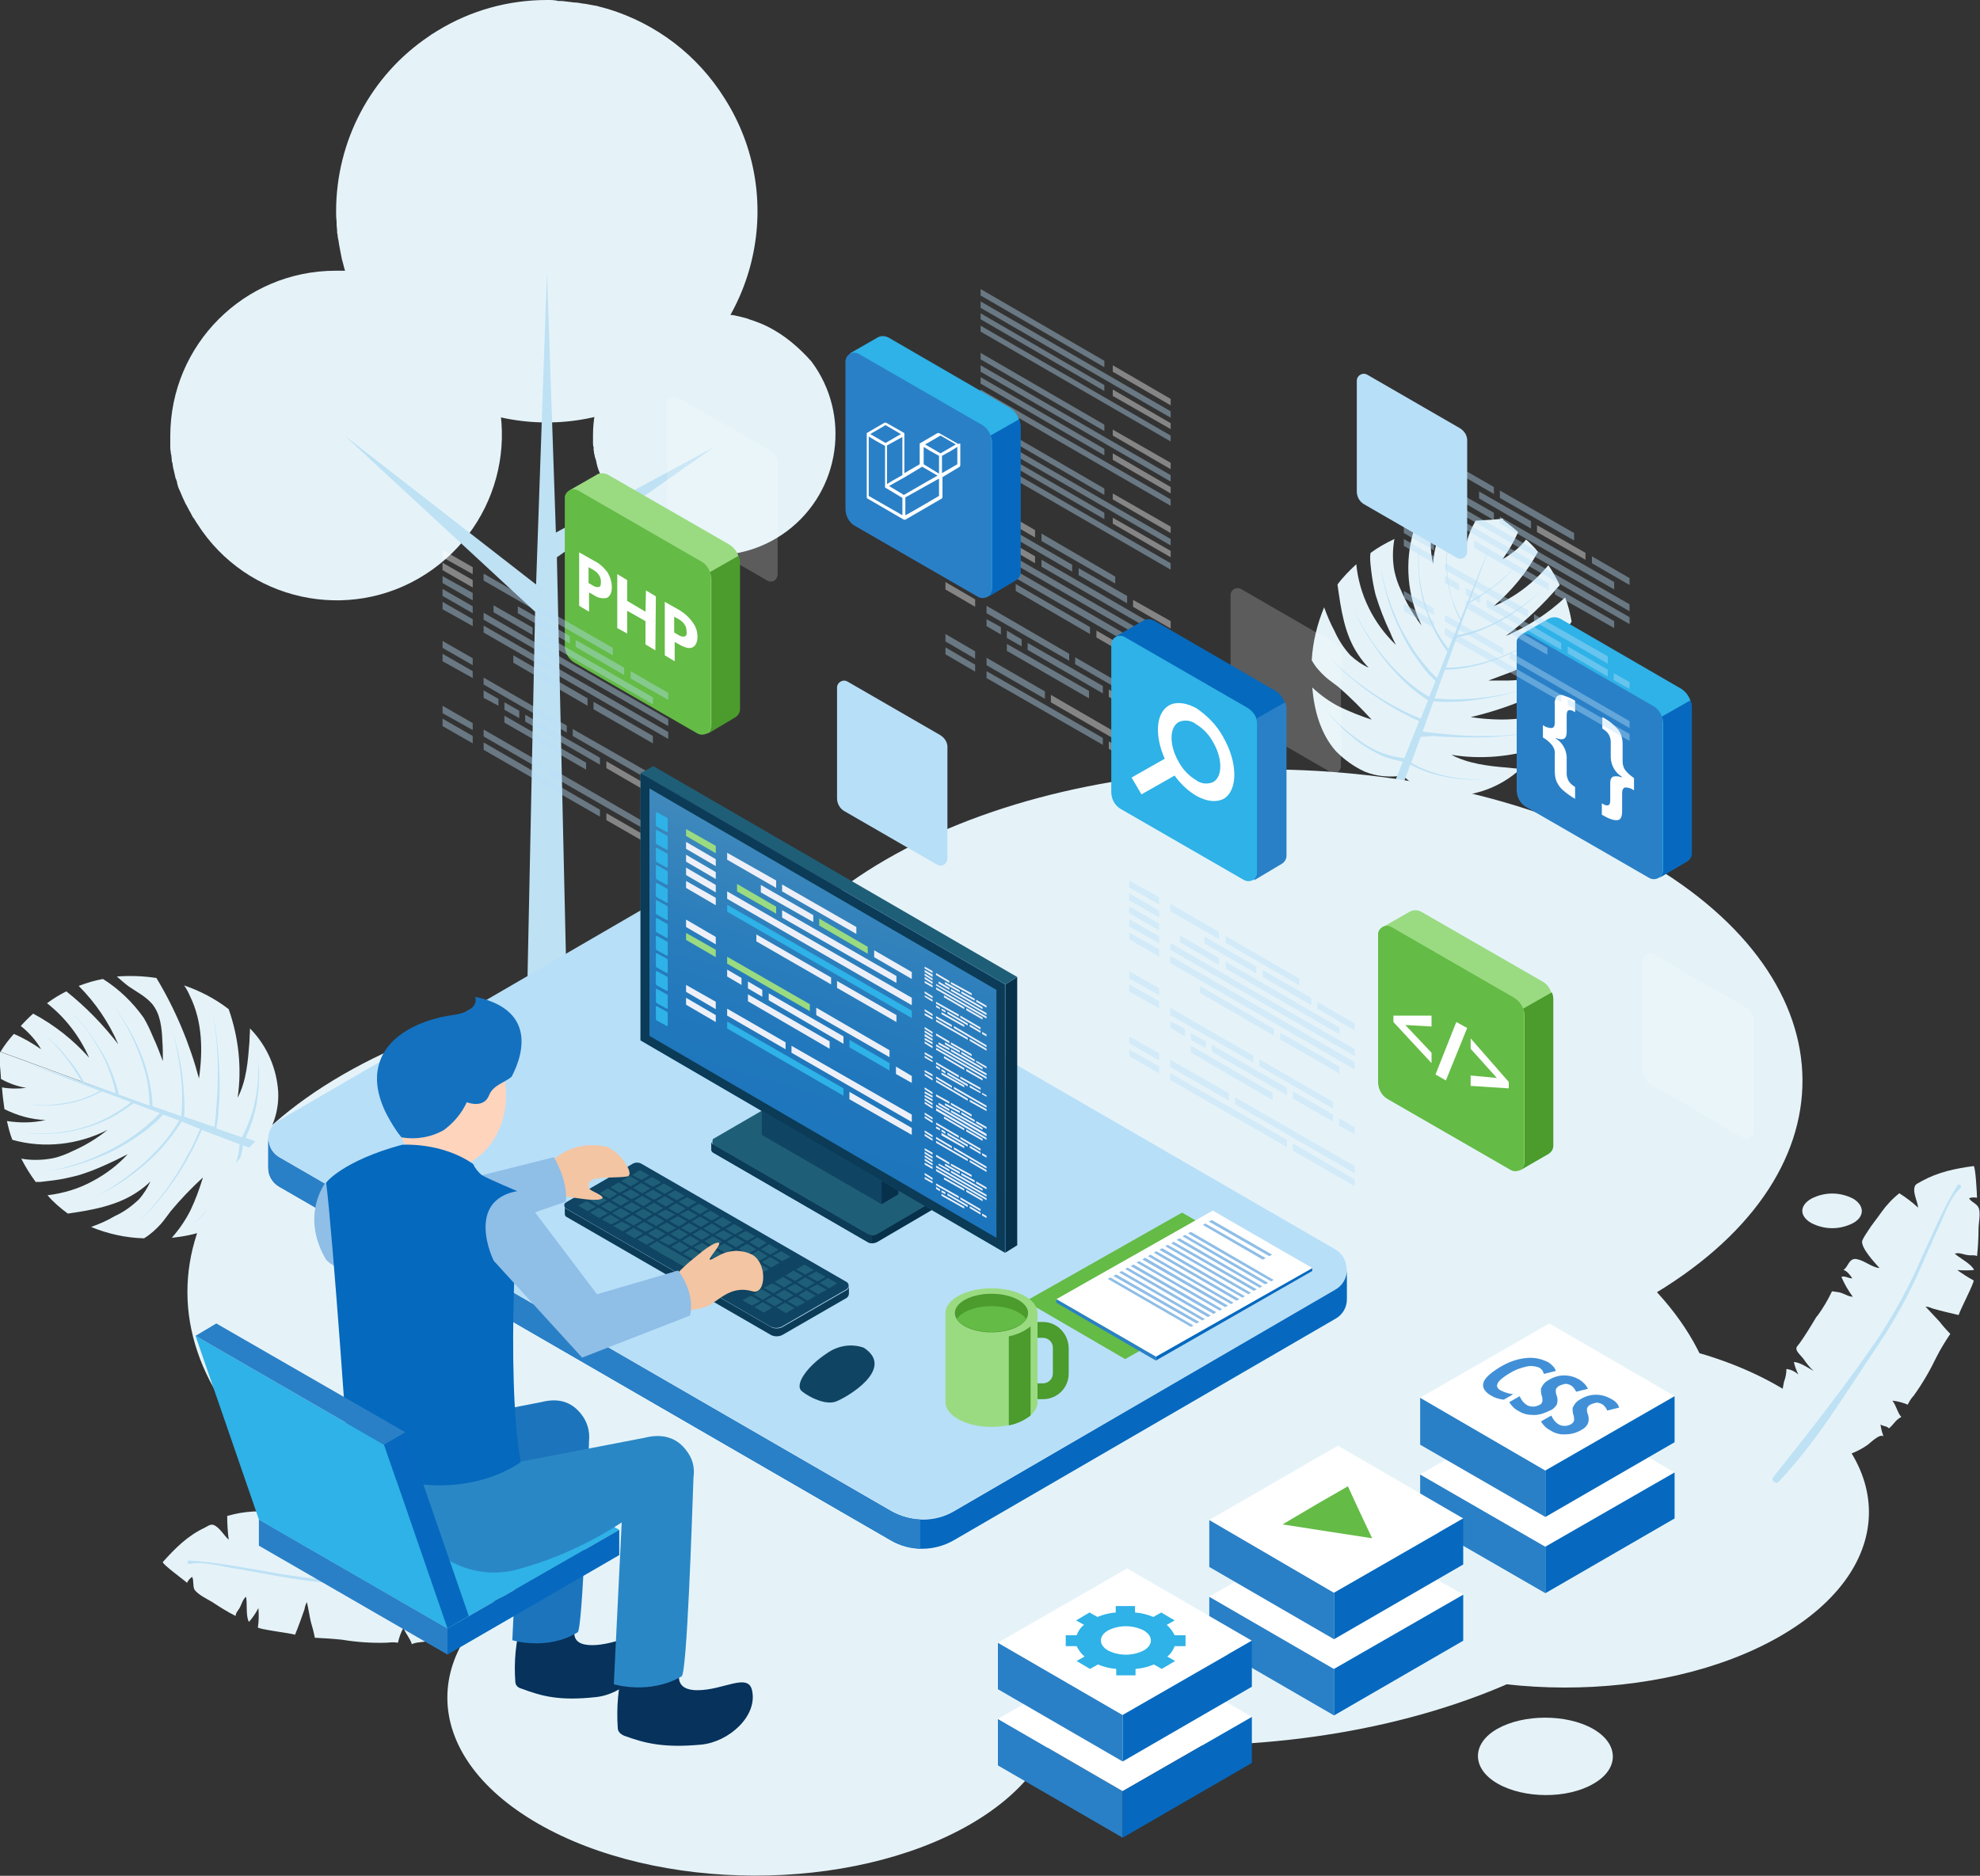 <?xml version="1.0" encoding="utf-8"?>
<!-- Generator: Adobe Illustrator 21.0.0, SVG Export Plug-In . SVG Version: 6.00 Build 0)  -->
<svg version="1.1" id="Layer_1" xmlns="http://www.w3.org/2000/svg" xmlns:xlink="http://www.w3.org/1999/xlink" x="0px" y="0px"
	 viewBox="0 0 400 379" style="enable-background:new 0 0 400 379;" xml:space="preserve">
<rect x="0" y="0" width="400" height="379" fill="#333333" stroke="none"/>
<style type="text/css">
	.st0{fill:#E5F3F9;}
	.st1{fill:#BEE1F4;}
	.st2{opacity:0.4;}
	.st3{fill:#FFFFFF;}
	.st4{fill:#B8DFF8;}
	.st5{opacity:0.2;fill:#FFFFFF;enable-background:new    ;}
	.st6{fill:#9ADB82;}
	.st7{fill:#64BB46;}
	.st8{fill:#BBCEE1;}
	.st9{fill:#4B9B2D;}
	.st10{fill:#06325B;}
	.st11{fill:#1C75BC;}
	.st12{fill:#2A80C7;}
	.st13{fill:#2EB2E7;}
	.st14{fill:#0669BF;}
	.st15{fill:#2A87C6;}
	.st16{fill:#0F4463;}
	.st17{fill:#0B3B56;}
	.st18{fill:#1F5E77;}
	.st19{fill:#07304B;}
	.st20{fill:url(#SVGID_1_);}
	.st21{fill:#FED4BD;}
	.st22{fill:#F4C5A2;}
	.st23{fill:#8FBEE7;}
	.st24{fill:#0569BD;}
	.st25{fill:#1371C0;}
	.st26{fill:#4190D7;}
	.st27{fill:#EDF0F8;}
</style>
<title>banner</title>
<g id="Layer_2">
	<g id="Layer_1-2">
		<path class="st0" d="M283.4,156.7c2.9,2.8,6.9,4.2,10.9,4.1c4.7-0.3,9.1-2.1,12.6-5.2l0.3-0.3c-0.9,0-1.7-0.1-2.6-0.2
			c-3.9-0.3-8-0.8-11.4-2.6c6,1,12.2,0.4,18-1.5c2.1-2.7,3.8-5.7,4.9-8.9c-0.7,0.4-1.5,0.8-2.3,1.2c-5.1,2.4-11,2.4-16.7,1.6
			c7.2-1.7,14-4.5,20.4-8.3c0.5-2.6,0.6-5.3,0.4-8c-0.7,0.7-1.4,1.5-2,2.3c-1.1,1.6-2,3.4-3.6,4.6c-2.1,1.7-4.9,1.9-7.5,2
			c-1.3,0-2.7,0-4.1,0c1.6-0.6,3.2-1.2,4.8-1.8c1.4-0.6,2.8-1.2,4.1-2c3.2-2.1,5.9-4.9,7.9-8.1c-0.3-1.7-0.7-3.3-1.3-4.9
			c-3.5,3.3-7.6,5.9-12,7.8c4-3,7.7-6.5,10.9-10.3c-0.7-1.4-1.4-2.7-2.3-4c-3,3.6-6.8,6.5-11.1,8.3c3.7-3.1,6.7-6.8,9-11
			c-0.7-0.9-1.5-1.7-2.4-2.5c-0.7,0.9-1.5,1.7-2.4,2.4c-0.8,0.6-1.6,1.2-2.4,1.6c1.3-1.7,2.3-3.5,3.2-5.5c-1.1-1-2.3-1.9-3.5-2.8
			L283.4,156.7z"/>
		<path class="st0" d="M283.4,156.7c-2.6,0.4-5.3,0.2-7.7-0.8c-2.2-1-4.1-2.4-5.8-4.1c-3.1-3.5-4.4-8.2-4.8-12.9
			c1.6,1.5,3.5,2.9,5.5,3.9c2.1,1,4.3,1.9,6.5,2.6c-2.1-2.3-4.3-4.5-6.7-6.6c-0.9-0.7-1.8-1.3-2.6-2c-1.1-1-2.1-2.1-2.8-3.4
			c0.2-3.7,1.1-7.3,2.5-10.7c0.6,1.7,1.3,3.3,2.1,4.8c0.8,1.8,1.9,3.5,3.2,4.9c1.1,1,2.3,1.9,3.7,2.5c-0.8-0.8-1.5-1.7-2.1-2.6
			c-2.8-4.1-3.5-9.2-4.2-14.2c1.1-1.5,2.4-2.8,3.8-4.1c0.6,6.2,3.5,12,8,16.3c-0.4-0.8-0.8-1.6-1.1-2.4c-1.2-2.5-2.2-5.1-3-7.7
			c-0.4-1.6-0.7-3.3-0.9-5c-0.1-0.8-0.2-1.7-0.2-2.5c0-0.3,0-0.7,0.1-1c1.5-1.1,3.1-2,4.8-2.8c-0.4,2.2-0.4,4.4,0,6.5
			c0.3,1.3,0.7,2.6,1.3,3.8c1.1,2.6,2.5,5,4.2,7.2c-2.9-6-3.5-12.8-1.6-19.2c1.2-0.4,2.5-0.8,3.8-1.1c-0.5,2.6-0.5,5.2,0.1,7.8
			c0.2-2.9,1-5.7,2.4-8.2c1.4-0.2,2.9-0.3,4.4-0.4c-0.3,1.6-0.3,3.3-0.1,4.9c0.3-1.8,1-3.4,1.9-5c1.8-0.1,3.7-0.2,5.6-0.4
			L283.4,156.7z"/>
		<path class="st1" d="M289.7,148.7c1,0.1,2.1,0.2,3.1,0.2c2.1,0.1,4.1,0.1,6.2,0.1s4.1-0.2,6.2-0.4s4.1-0.5,6.1-1
			c-2,0.4-4.1,0.7-6.1,0.9c-2.1,0.2-4.1,0.2-6.2,0.2s-4.1-0.1-6.2-0.3c-1-0.1-2-0.2-3.1-0.3l-2.3-0.3l2.2-6.1
			c1.4,0.1,2.7,0.2,4.1,0.1c1.5,0,3-0.2,4.5-0.4c3-0.4,6-1,8.9-1.9c-2.9,0.8-5.9,1.3-8.9,1.6c-1.5,0.1-3,0.2-4.5,0.2
			c-1.3,0-2.6-0.1-3.9-0.2l2.1-5.8c1.8,0,3.7-0.2,5.4-0.6c1.9-0.4,3.8-1,5.6-1.7c1.8-0.7,3.6-1.6,5.3-2.5c1.7-0.9,3.3-2,4.9-3.2
			c-1.6,1.2-3.2,2.2-4.9,3.1c-1.7,0.9-3.5,1.7-5.3,2.4s-3.7,1.2-5.6,1.6c-1.7,0.3-3.4,0.5-5.2,0.5l2.2-6.1c1.5-0.3,3.1-0.7,4.5-1.3
			c1.5-0.6,3-1.3,4.5-2.1c1.4-0.8,2.8-1.7,4.1-2.7c1.3-1,2.6-2,3.7-3.2c-1.2,1.1-2.5,2.2-3.8,3.1s-2.7,1.8-4.2,2.6
			c-1.4,0.8-2.9,1.5-4.5,2c-1.4,0.5-2.8,0.9-4.2,1.1l2.3-6.4c1.9-1,3.6-2.2,5.3-3.5c1.7-1.3,3.2-2.8,4.6-4.5c-1.4,1.6-3,3.1-4.7,4.4
			c-1.6,1.2-3.2,2.3-5,3.2l4.1-11.2l-5.9,14.7c-0.6-1.1-1.1-2.2-1.5-3.3c-0.3-0.6-0.4-1.3-0.6-2s-0.3-1.3-0.4-2
			c-0.2-1.4-0.3-2.7-0.3-4.1s0.1-2.8,0.3-4.1c-0.3,1.4-0.4,2.7-0.4,4.1s0.1,2.8,0.3,4.1c0.1,0.7,0.2,1.4,0.4,2s0.3,1.3,0.6,2
			c0.4,1.3,0.9,2.5,1.5,3.6l-2.4,5.8c-1.1-1.4-2-2.9-2.8-4.4c-0.9-1.7-1.6-3.5-2.1-5.4s-0.9-3.8-1-5.7c-0.2-1.9-0.1-3.9,0.1-5.8
			c-0.3,1.9-0.4,3.9-0.2,5.8c0.1,2,0.4,3.9,0.9,5.8s1.2,3.7,2,5.5c0.8,1.7,1.8,3.3,2.9,4.8l-2.1,5.3l-0.7-0.7l-0.6-0.6l-0.5-0.6
			l-1.1-1.3l-1-1.3c-1.3-1.8-2.4-3.7-3.4-5.6c-1-2-1.8-4-2.5-6.1s-1.2-4.2-1.6-6.4c0.3,2.2,0.8,4.3,1.4,6.4s1.4,4.2,2.4,6.2
			c0.9,2,2,4,3.3,5.8l1,1.4l1,1.3l0.5,0.6l0.6,0.6l0.9,0.9l-1.3,3.2c-1.5-0.9-3-2-4.3-3.1c-1.5-1.3-2.9-2.7-4.2-4.2
			c-1.3-1.5-2.5-3.1-3.6-4.8s-2.1-3.4-3-5.2c0.8,1.8,1.8,3.6,2.9,5.3c1.1,1.7,2.2,3.3,3.5,4.9c1.3,1.6,2.6,3,4.1,4.4
			c1.4,1.3,2.8,2.4,4.4,3.4l-1.5,3.7c-0.7-0.3-1.4-0.6-2.1-0.9c-0.9-0.4-1.7-0.8-2.6-1.3c-1.7-0.9-3.4-1.9-5-3s-3.2-2.2-4.7-3.5
			c-1.5-1.2-2.9-2.6-4.2-4c1.3,1.5,2.6,2.9,4.1,4.1c1.5,1.3,3,2.5,4.6,3.6s3.2,2.2,4.9,3.1c0.8,0.5,1.7,0.9,2.6,1.4
			c0.7,0.4,1.4,0.7,2.1,1l-3,7.5c-1.5-0.2-2.9-0.5-4.3-1c-1.6-0.6-3.1-1.4-4.5-2.4c-2.9-2-5.4-4.3-7.6-7c2.1,2.8,4.6,5.2,7.4,7.3
			c1.4,1,3,1.9,4.5,2.6c1.4,0.6,2.8,0.9,4.2,1.2l-5.3,13.3l1.9,0.7l4.9-13.4c1,0.5,2.1,1,3.2,1.4c1.3,0.5,2.7,0.8,4.1,1.1
			s2.8,0.4,4.2,0.5c1.4,0.1,2.8,0,4.2-0.1c-1.4,0.1-2.8,0.1-4.2,0c-1.4-0.1-2.8-0.3-4.2-0.6c-1.4-0.3-2.7-0.7-4-1.2
			c-1.1-0.4-2.1-0.9-3.1-1.5l1.9-5.2L289.7,148.7z"/>
		<path class="st0" d="M52.3,231.6c2.7-3,4.1-7,3.9-11c-0.3-4.7-2.2-9.1-5.4-12.5l-0.3-0.3c0,0.9-0.1,1.7-0.1,2.6
			c-0.3,3.9-0.6,8-2.4,11.4c0.9-6,0.2-12.2-1.8-17.9c-2.7-2.1-5.8-3.7-9-4.8c0.5,0.7,0.9,1.5,1.2,2.2c2.5,5.1,2.6,11,1.8,16.6
			c-1.9-7.1-4.8-14-8.6-20.3c-2.6-0.4-5.3-0.5-8-0.3c0.8,0.7,1.6,1.4,2.4,2c1.6,1.1,3.4,2,4.7,3.5c1.7,2,2,4.9,2.1,7.5
			c0.1,1.3,0.1,2.7,0.1,4.1c-0.6-1.6-1.2-3.2-1.9-4.7c-0.6-1.4-1.2-2.8-2-4.1c-2.2-3.1-5-5.8-8.2-7.8c-1.7,0.3-3.3,0.8-4.9,1.4
			c3.4,3.4,6.1,7.4,8,11.8c-3.1-4-6.6-7.6-10.5-10.7c-1.4,0.7-2.7,1.5-3.9,2.4c3.7,2.9,6.6,6.7,8.5,11c-3.2-3.6-7-6.6-11.3-8.9
			c-0.9,0.8-1.7,1.6-2.5,2.5c0.9,0.7,1.7,1.5,2.4,2.3c0.6,0.7,1.2,1.5,1.7,2.4c-1.7-1.2-3.6-2.3-5.5-3.1c-1,1.1-1.9,2.3-2.7,3.6
			L52.3,231.6z"/>
		<path class="st0" d="M52.3,231.6c0.5,2.6,0.2,5.3-0.7,7.7c-0.9,2.2-2.3,4.2-4.1,5.8c-3.4,3.2-8.2,4.5-12.8,5
			c1.5-1.7,2.8-3.6,3.8-5.6c1-2.1,1.8-4.3,2.5-6.6c-2.3,2.1-4.5,4.4-6.5,6.8c-0.7,0.9-1.3,1.8-2,2.6c-1,1.1-2.1,2.1-3.4,2.9
			c-3.7-0.1-7.3-0.9-10.7-2.3c1.7-0.6,3.3-1.3,4.8-2.2c1.8-0.8,3.4-2,4.8-3.3c1-1.1,1.8-2.4,2.4-3.7c-0.8,0.8-1.7,1.5-2.6,2.1
			c-4.1,2.8-9.2,3.7-14.1,4.4c-1.5-1.1-2.9-2.3-4.1-3.7c3.2-0.4,6.3-1.3,9.2-2.9c2.6-1.4,5-3.2,7-5.4c-0.8,0.4-1.6,0.8-2.4,1.2
			c-2.5,1.2-5,2.3-7.7,3.1c-1.6,0.4-3.3,0.8-5,1c-0.8,0.1-1.7,0.2-2.5,0.3c-0.3,0-0.7,0-1,0c-1.1-1.5-2.1-3.1-2.9-4.7
			c2.2,0.4,4.4,0.3,6.5-0.1c1.3-0.3,2.6-0.8,3.8-1.4c2.5-1.1,4.9-2.5,7.1-4.3c-5.9,3-12.8,3.8-19.2,2c-0.5-1.2-0.8-2.5-1.1-3.8
			c2.6,0.4,5.2,0.4,7.8-0.2c-2.9-0.1-5.7-0.9-8.3-2.2c-0.2-1.4-0.4-2.9-0.5-4.4c1.6,0.3,3.3,0.3,4.9,0.1c-1.8-0.3-3.5-0.9-5.1-1.8
			c-0.1-1.8-0.3-3.7-0.5-5.6L52.3,231.6z"/>
		<path class="st1" d="M44.1,225.4c0-1,0.1-2.1,0.2-3.1c0.1-2.1,0.1-4.1,0-6.2s-0.2-4.1-0.5-6.2c-0.2-2.1-0.6-4.1-1.1-6.1
			c0.5,2,0.8,4.1,1,6.1c0.2,2.1,0.3,4.1,0.3,6.2s0,4.1-0.2,6.2c0,1-0.2,2.1-0.2,3.1l-0.3,2.3l-6.1-2.1c0.1-1.4,0.1-2.7,0-4.1
			c-0.1-1.5-0.2-3-0.4-4.5c-0.4-3-1.1-5.9-2-8.8c0.8,2.9,1.4,5.9,1.7,8.9c0.2,1.5,0.3,3,0.3,4.5c0,1.3,0,2.6-0.2,3.9l-5.8-2
			c0-1.8-0.3-3.6-0.7-5.4c-0.4-1.9-1-3.8-1.8-5.6c-0.7-1.8-1.6-3.5-2.6-5.2s-2.1-3.3-3.3-4.8c1.2,1.5,2.2,3.2,3.2,4.9
			c0.9,1.7,1.7,3.4,2.4,5.2c0.7,1.8,1.3,3.7,1.7,5.6c0.3,1.7,0.5,3.4,0.5,5.2l-6.2-2.2c-0.3-1.5-0.8-3-1.4-4.5s-1.3-3-2.2-4.4
			c-0.8-1.4-1.7-2.8-2.7-4.1s-2.1-2.5-3.3-3.7c1.1,1.2,2.2,2.4,3.2,3.7s1.8,2.7,2.6,4.1c0.8,1.4,1.5,2.9,2,4.4
			c0.5,1.4,0.9,2.8,1.2,4.2l-6.4-2.2c-1-1.9-2.2-3.6-3.6-5.2c-1.3-1.7-2.9-3.2-4.5-4.5c1.6,1.4,3.1,3,4.4,4.7c1.2,1.6,2.3,3.2,3.3,5
			l-11.2-3.9l14.8,5.6c-1.1,0.6-2.2,1.1-3.3,1.5c-0.6,0.3-1.3,0.4-2,0.6s-1.3,0.3-2,0.4c-1.4,0.2-2.7,0.4-4.1,0.4S6,223.2,4.7,223
			c1.4,0.2,2.7,0.4,4.1,0.4s2.8-0.1,4.2-0.3c0.7-0.1,1.4-0.3,2-0.4s1.3-0.4,2-0.6c1.2-0.4,2.4-1,3.6-1.6l5.9,2.2
			c-1.4,1.1-2.8,2-4.4,2.9c-1.7,0.9-3.5,1.7-5.4,2.2c-1.9,0.6-3.8,0.9-5.7,1.1c-1.9,0.2-3.9,0.2-5.8,0c1.9,0.3,3.9,0.3,5.8,0.1
			c2-0.1,3.9-0.5,5.8-1s3.7-1.2,5.5-2.1c1.7-0.9,3.2-1.9,4.7-3l5.3,2l-0.7,0.7l-0.6,0.6l-0.6,0.5l-1.2,1.1l-1.3,1
			c-1.8,1.3-3.6,2.5-5.6,3.5s-4,1.9-6,2.6c-2.1,0.7-4.2,1.3-6.4,1.7c2.2-0.3,4.3-0.8,6.5-1.5c2.1-0.7,4.2-1.5,6.1-2.4
			c2-1,3.9-2.1,5.7-3.4l1.4-1l1.3-1.1l0.6-0.5l0.6-0.6l0.9-0.9l3.2,1.2c-0.9,1.5-1.9,3-3.1,4.4c-1.3,1.5-2.7,3-4.2,4.3
			s-3.1,2.6-4.7,3.7c-1.6,1.1-3.4,2.2-5.2,3.1c1.8-0.9,3.6-1.8,5.3-2.9c1.7-1.1,3.3-2.3,4.8-3.6s3-2.7,4.3-4.3
			c1.2-1.4,2.3-2.9,3.3-4.5l3.7,1.5c-0.3,0.7-0.6,1.4-0.9,2.1c-0.4,0.9-0.8,1.8-1.3,2.6c-0.9,1.7-1.8,3.4-2.9,5
			c-1,1.6-2.2,3.2-3.4,4.7c-1.2,1.5-2.5,3-3.9,4.3c1.5-1.3,2.8-2.7,4-4.2c1.3-1.5,2.4-3,3.5-4.6s2.1-3.3,3-5
			c0.5-0.8,0.9-1.7,1.3-2.6c0.3-0.7,0.7-1.4,1-2.1l7.6,2.9c-0.1,1.5-0.4,2.9-0.9,4.3c-0.6,1.6-1.4,3.1-2.3,4.6
			c-1.9,2.9-4.2,5.5-6.8,7.7c2.7-2.2,5.1-4.7,7.1-7.5c1-1.4,1.8-3,2.5-4.6c0.5-1.4,0.9-2.8,1.1-4.3l13.3,5.1l0.7-1.9l-13.5-4.7
			c0.5-1,0.9-2.1,1.3-3.2c0.4-1.3,0.8-2.7,1-4.1c0.2-1.4,0.4-2.8,0.4-4.2c0.1-1.4,0-2.8-0.2-4.2c0.1,1.4,0.1,2.8,0,4.2
			s-0.3,2.8-0.6,4.2s-0.7,2.7-1.2,4c-0.4,1.1-0.9,2.1-1.4,3.2l-5.2-1.8L44.1,225.4z"/>
		<path id="_Path_" class="st0" d="M222.9,305.8c-42.1,24.3-110.7,24.2-153.1-0.3s-42.6-64.1-0.5-88.4s110.7-24.2,153.1,0.3
			S265,281.4,222.9,305.8z"/>
		<path id="_Path_2" class="st0" d="M332.7,262.3c-42.1,24.3-110.7,24.2-153.1-0.3s-42.6-64.1-0.5-88.4s110.7-24.2,153.1,0.3
			S374.8,238,332.7,262.3z"/>
		<path class="st0" d="M155.1,66L155.1,66c-1.2-0.6-2.5-1.1-3.8-1.5l-0.2-0.1l-1.1-0.3l-0.4-0.1l-0.9-0.2l-0.4-0.1l-0.9-0.1
			l-0.4-0.1l-0.9-0.1h-0.4c-0.4,0-0.9,0-1.4,0l0,0c-6.1,0-12,2.3-16.5,6.4c-0.9,0.8-1.7,1.6-2.4,2.6c-0.2,0.3-0.5,0.6-0.7,0.9
			c-0.5,0.6-0.9,1.3-1.3,2c-0.2,0.3-0.4,0.7-0.6,1c-0.3,0.5-0.5,0.9-0.7,1.4s-0.4,1-0.7,1.6c-1.1,2.8-1.6,5.7-1.6,8.6
			c0,0.4,0,0.8,0,1.2c0,0.1,0,0.2,0,0.4s0,0.5,0.1,0.8s0,0.3,0,0.4s0.1,0.5,0.1,0.7s0,0.3,0.1,0.4c0,0.3,0.1,0.6,0.2,0.9l0.1,0.3
			c0.1,0.3,0.1,0.6,0.2,0.9l0.1,0.4c0.1,0.2,0.1,0.4,0.2,0.6l0.2,0.5l0.2,0.5l0.2,0.5l0.2,0.5c0.1,0.3,0.3,0.7,0.4,1l0.2,0.4
			l0.3,0.6l0.2,0.4l0.3,0.6l0.2,0.3l0.3,0.6l0.2,0.2c0.3,0.5,0.6,0.9,0.9,1.4l0,0c8.1,10.8,23.5,13,34.3,4.9s13-23.5,4.9-34.3
			C161.4,70.2,158.5,67.7,155.1,66z"/>
		<path class="st0" d="M82.6,58L82.6,58c-1.7-0.8-3.4-1.5-5.2-2l-0.3-0.1c-0.5-0.1-0.9-0.3-1.4-0.4l-0.5-0.1L74,55.2l-0.6-0.1
			l-1.2-0.2l-0.6-0.1l-1.3-0.1h-0.6c-0.6,0-1.2,0-1.9,0c-18.4,0-33.4,14.9-33.4,33.4c0,0.5,0,1.1,0,1.6c0,0.2,0,0.3,0,0.5
			c0,0.4,0,0.7,0.1,1.1c0,0.2,0,0.4,0.1,0.6c0,0.3,0.1,0.7,0.1,1c0,0.2,0,0.4,0.1,0.5c0.1,0.4,0.1,0.8,0.2,1.2l0.1,0.4
			c0.1,0.4,0.2,0.9,0.3,1.3c0,0.2,0.1,0.4,0.2,0.6s0.2,0.6,0.2,0.8l0.2,0.7c0.1,0.3,0.2,0.5,0.3,0.7s0.2,0.5,0.3,0.7
			s0.2,0.5,0.3,0.7c0.2,0.4,0.4,0.9,0.6,1.3l0.3,0.5c0.1,0.3,0.3,0.5,0.4,0.8l0.3,0.5l0.4,0.8l0.3,0.4c0.2,0.3,0.3,0.5,0.5,0.8
			l0.2,0.3C49.8,121.4,70.5,126,86,116s20.1-30.6,10.1-46.1C92.6,64.8,88,60.7,82.6,58z"/>
		<path class="st0" d="M122.8,1.8l-0.4-0.1c-0.6-0.2-1.2-0.3-1.8-0.5L120,1.1c-0.5-0.1-1.1-0.2-1.6-0.3l-0.8-0.1
			c-0.5-0.1-1-0.2-1.6-0.2l-0.8-0.1c-0.6-0.1-1.1-0.1-1.7-0.2h-0.7C112.1,0,111.3,0,110.5,0l0,0c-7.8,0-15.4,2.1-22.1,6.2
			c-0.6,0.4-1.2,0.7-1.7,1.1c-11.8,7.9-18.8,21.2-18.8,35.4c0,0.7,0,1.3,0.1,2c0,0.2,0,0.4,0,0.6c0,0.5,0.1,0.9,0.1,1.4
			c0,0.2,0,0.5,0.1,0.7c0,0.4,0.1,0.9,0.2,1.3c0,0.2,0.1,0.5,0.1,0.7c0.1,0.5,0.2,1,0.3,1.6l0.1,0.5c0.1,0.6,0.2,1.1,0.4,1.7
			c0.1,0.3,0.1,0.5,0.2,0.8s0.2,0.7,0.3,1s0.2,0.6,0.3,0.9s0.2,0.6,0.3,0.9s0.2,0.6,0.3,0.9s0.2,0.6,0.3,0.9
			c0.2,0.6,0.5,1.1,0.7,1.7c0.1,0.2,0.2,0.5,0.3,0.7s0.3,0.7,0.5,1l0.3,0.6c0.2,0.3,0.4,0.7,0.5,1l0.3,0.6c0.2,0.3,0.4,0.7,0.6,1
			l0.3,0.4c12.6,19.9,39,25.7,58.8,13.1s25.7-39,13.1-58.8C140.9,11.1,132.6,4.8,122.8,1.8z"/>
		<polygon class="st1" points="144.3,90.3 112.3,107.6 110.5,54.9 108.3,118.1 69.6,88 108.1,123.6 106.5,200.7 114.5,200.7 
			112.5,112.6 		"/>
		<path id="_Path_3" class="st0" d="M316,334.5c-42.1,24.3-110.7,24.2-153.1-0.3s-42.6-64.1-0.5-88.4s110.7-24.2,153.1,0.3
			S358.2,310.2,316,334.5z"/>
		<path id="_Path_4" class="st0" d="M359.6,330.6c-24.1,13.9-63.2,13.8-87.4-0.2s-24.3-36.6-0.3-50.5s63.2-13.8,87.4,0.2
			S383.7,316.7,359.6,330.6z"/>
		<path class="st0" d="M367,266c-1.1,1.8-2.1,3.5-3.3,5.2c-0.3,0.5-0.8,0.8-0.8,1.3c0,0.6,1,1.5,1.4,2c0.6,0.9,1.3,1.8,2.1,2.5
			c-0.9-0.5-2.8-1.8-4-1.8c0.2,0.9,0.5,1.7,0.9,2.5c-0.7-0.6-1.5-1-2.4-1.1c0,0.9-0.2,1.8-0.5,2.6c-0.8,4-1.4,8.8,0.4,12.5
			c1.9,4.1,7.4,3.5,11.1,2.6c1.9-0.4,3.7-1.2,5.3-2.3c0.6-0.4,2.5-2.4,3.3-1.8c-0.3-0.8-0.5-1.6-0.6-2.4c0.5,0.4,1.3,0.3,1.7,0.8
			c0.9-0.7,1.4-1.8,2.5-2.3c-0.8-0.9-1-2.3-1.8-3.3c1.1,0.1,2.1,0.4,3.1,0.8c0.3-0.6,0.7-1.3,1.2-1.8c1.8-2.5,3.3-5.1,4.6-7.8
			c0.8-1.6,1.8-3.2,2.8-4.7c-0.8-0.8-1.5-1.6-2.2-2.5c-0.9-1-1.9-2-2.8-3c0.5,0,1,0.2,1.5,0.4c1.7,0.5,3.5,0.9,5.2,1.3
			c0.1-0.7,3.3-6.8,3-7c-1.1-0.6-2.2-1.3-3.3-2.1c1.1,0.1,2.3,0.1,3.4,0c-0.5-1.2-2.9-2.4-3.9-3.3c0.9-0.3,1.8,0.2,2.7,0.3
			c0.6,0.1,1.3-0.1,1.8,0.2c0.2-1.8,0.3-3.7,0.3-5.5c0-1.2,0.5-3.3,0-4.3c-0.3-0.8-1.6-1.2-1.9-1.9c0.5-0.2,1-0.2,1.6-0.1
			c0-0.4-0.3-6.5-0.7-6.4c-3.7,0.5-7.1,1.2-10.4,3c-0.6,0.4-1.4,0.6-1.5,1.2c-0.4,1.2,0.6,3,0.7,4.2c-1.2-1.1-2.5-2.1-3.8-2.9
			c-1.4,1.1-2.6,2.4-3.6,3.8c-0.9,1.3-2,2.6-2.8,3.9c-0.4,0.6-0.8,1.2-1.1,1.9c-0.3,1.4,2.5,4.4,3.5,5.5c-1.5-0.1-3-1.5-4.6-1.8
			s-1.7,1.6-2.7,2.2c0.7,0.1,1.5,1.2,1.8,1.7c-0.8,0-1.5-0.6-2.2-0.3c0.6,1.4,1.4,2.8,2.3,4c-0.9,0-1.8-0.7-2.8-0.9
			c-0.5-0.1-0.9-0.1-1.4-0.2c-0.8,1.7-1.8,3.4-2.9,4.9L367,266z"/>
		<path class="st1" d="M396,240.1c-2.1,1.9-3.2,5.5-4.4,8c-1.3,2.8-2.5,5.6-3.7,8.3c-2.3,5.2-5,10.1-8.1,14.8
			c-6.5,9.5-12.5,19.8-20.5,28.2c-0.5,0.6-1.6-0.3-1.1-0.9c7.4-9.3,14.7-18.6,21.4-28.4c3.3-5.1,6.2-10.4,8.6-16
			c2.3-4.9,4.4-10.1,7.3-14.7C395.8,239.1,396.5,239.6,396,240.1L396,240.1z"/>
		<path id="_Path_5" class="st0" d="M196,368.6c-24.1,13.9-63.2,13.8-87.4-0.2s-24.3-36.6-0.3-50.5s63.2-13.8,87.4,0.2
			S220,354.7,196,368.6z"/>
		<path id="_Path_6" class="st0" d="M321.9,360.4c-5.3,3.1-14,3-19.3,0s-5.4-8.1-0.1-11.1s14-3,19.3,0S327.2,357.4,321.9,360.4z"/>
		<path id="_Path_7" class="st0" d="M374.4,247.1c-2.7,1.4-5.8,1.4-8.5,0c-2.4-1.4-2.4-3.5,0-4.9c2.7-1.4,5.8-1.4,8.5,0
			C376.7,243.6,376.7,245.8,374.4,247.1z"/>
		<path class="st0" d="M76.1,306.7c2,0.1,4.1,0.2,6.2,0.2c0.6,0,1.1-0.2,1.5,0.1s0.7,1.7,0.9,2.3c0.5,1,0.8,2.1,0.9,3.1
			c0.1-1,0.1-3.3,0.8-4.3c0.6,0.7,1.1,1.4,1.6,2.2c-0.1-0.9,0-1.8,0.4-2.6c0.7,0.5,1.6,0.9,2.4,1.1c3.8,1.5,8,3.8,10.1,7.4
			c2.3,3.9-1.3,8.1-4.2,10.6c-1.4,1.3-3.1,2.4-4.9,3.1c-0.7,0.2-3.4,0.7-3.4,1.7c-0.5-0.7-1-1.3-1.6-1.9c0,0.6-0.5,1.2-0.3,1.8
			c-1,0.4-2.3,0.2-3.3,0.7c-0.3-1.1-1.3-2.2-1.7-3.3c-0.5,0.9-0.9,2-1.1,3c-0.7-0.1-1.4-0.1-2.2,0c-3,0.1-6.1-0.1-9.1-0.6
			c-1.8-0.2-3.6-0.3-5.5-0.4c-0.2-1.1-0.5-2.2-0.8-3.2c-0.3-1.3-0.5-2.7-0.8-4c-0.3,0.5-0.4,1-0.5,1.5c-0.6,1.7-1.2,3.4-1.9,5.1
			c-0.6-0.3-7.5-1.1-7.5-1.5c0.2-1.3,0.2-2.6,0.1-3.9c-0.5,1-1.2,2-1.9,2.8c-0.7-1.1-0.3-3.8-0.6-5.1c-0.7,0.6-0.9,1.6-1.3,2.3
			c-0.3,0.5-0.8,1-0.8,1.6c-1.6-0.8-3.2-1.8-4.7-2.8c-1-0.6-2.9-1.5-3.6-2.5c-0.4-0.7-0.1-2-0.5-2.6c-0.4,0.3-0.8,0.7-1,1.2
			c-0.3-0.3-5.2-3.9-4.9-4.2c2.5-2.8,5-5.3,8.4-6.9c0.6-0.3,1.2-0.8,1.8-0.6c1.2,0.4,2.2,2.2,3.1,3c-0.2-1.6-0.3-3.2-0.3-4.8
			c1.7-0.5,3.4-0.8,5.2-0.9c1.6,0,3.2-0.2,4.8-0.1c0.7,0,1.5,0,2.2,0.1c1.3,0.5,2.2,4.6,2.5,6c0.7-1.3,0.4-3.3,1.1-4.8
			s2.3-0.5,3.3-1c-0.3,0.6,0.2,1.9,0.4,2.5c0.4-0.6,0.4-1.6,1-2c0.8,1.3,1.5,2.7,1.9,4.2c0.5-0.8,0.4-1.9,0.8-2.8
			c0.2-0.4,0.4-0.8,0.6-1.2c1.9,0.3,3.8,0.4,5.7,0.4L76.1,306.7z"/>
		<path class="st1" d="M38.3,316c2.8-0.6,6.3,0.5,9.1,0.9c3,0.5,6,1.1,9,1.6c5.6,1,11.2,1.6,16.8,1.7c11.5,0,23.4,0.8,34.8-1
			c0.8-0.1,0.7-1.5-0.1-1.4c-11.8,0.9-23.6,1.6-35.5,1.7c-6-0.1-12.1-0.8-18-1.9c-5.3-0.9-10.8-2-16.2-2.3
			C37.7,315.3,37.8,316.1,38.3,316L38.3,316z"/>
		<g class="st2">
			<polygon class="st3" points="191,96.7 191,98.1 197,101.6 197,100.1 			"/>
			<polygon class="st3" points="191,99.3 191,100.7 197,104.2 197,102.8 			"/>
			<polygon class="st3" points="191,101.9 191,103.3 197,106.8 197,105.4 			"/>
			<polygon class="st4" points="236.5,132.2 236.5,130.8 199.3,109.3 199.3,110.7 			"/>
			<polygon class="st3" points="191,104.5 191,106 197,109.4 197,108 			"/>
			<polygon class="st3" points="191,107.1 191,108.6 197,112.1 197,110.6 			"/>
			<polygon class="st4" points="236.5,134.9 236.5,133.4 199.3,111.9 199.3,113.4 			"/>
			<polygon class="st3" points="191,115 191,116.4 197,119.9 197,118.5 			"/>
			<polygon class="st3" points="191,117.6 191,119.1 197,122.6 197,121.1 			"/>
			<polygon class="st4" points="191,128.1 191,129.6 197,133.1 197,131.6 			"/>
			<polygon class="st4" points="191,130.8 191,132.2 197,135.7 197,134.3 			"/>
			<polygon class="st4" points="222.8,149.1 199.3,135.6 199.3,137 222.8,150.5 			"/>
			<polygon class="st3" points="224,149.8 224,151.3 236.5,158.5 236.5,157 			"/>
			<polygon class="st4" points="211.1,139.7 199.3,132.9 199.3,134.4 211.1,141.2 			"/>
			<polygon class="st3" points="212.3,140.4 212.3,141.9 236.5,155.9 236.5,154.4 			"/>
			<polygon class="st3" points="233.3,144.7 233.3,146.1 236.5,148 236.5,146.5 			"/>
			<polygon class="st4" points="216,132.1 199.3,122.4 199.3,123.9 216,133.5 			"/>
			<polygon class="st3" points="209.1,107.1 199.3,101.4 199.3,102.9 209.1,108.6 			"/>
			<polygon class="st4" points="225.3,116.5 210.4,107.8 210.4,109.3 225.3,117.9 			"/>
			<polygon class="st4" points="216.6,114.1 206.1,108 206.1,109.4 216.6,115.5 			"/>
			<polygon class="st4" points="227.7,120.4 217.9,114.8 217.9,116.2 227.7,121.9 			"/>
			<polygon class="st3" points="228.9,121.2 228.9,122.6 236.5,127 236.5,125.5 			"/>
			<polygon class="st3" points="201.2,107.8 201.2,109.2 209.1,113.8 209.1,112.4 			"/>
			<polygon class="st4" points="233.4,126.4 210.4,113.1 210.4,114.5 233.4,127.8 			"/>
			<polygon class="st4" points="220.2,126.7 205.2,118 205.2,119.4 220.2,128.1 			"/>
			<polygon class="st3" points="233.4,134.3 221.5,127.4 221.5,128.8 233.4,135.7 			"/>
			<polygon class="st4" points="232.1,141.4 217.2,132.8 217.2,134.2 232.1,142.8 			"/>
			<polygon class="st3" points="224,139.3 224,140.8 232.1,145.4 232.1,144 			"/>
			<polygon class="st4" points="202.2,126.7 199.3,125.1 199.3,126.5 202.2,128.2 			"/>
			<polygon class="st4" points="207.6,129.9 207.6,131.3 222.8,140.1 222.8,138.6 			"/>
			<polygon class="st4" points="206.4,129.2 203.4,127.4 203.4,128.9 206.4,130.6 			"/>
			<polygon class="st4" points="220,139.6 203.4,130.1 203.4,131.5 220,141.1 			"/>
		</g>
		<g class="st2">
			<polygon class="st4" points="223.1,72.9 198.1,58.4 198.1,59.7 223.1,74.2 			"/>
			<polygon class="st4" points="198.1,62.2 236.5,84.4 236.5,83.1 198.1,60.9 			"/>
			<polygon class="st3" points="224.8,73.8 224.8,75.1 236.5,81.9 236.5,80.6 			"/>
			<polygon class="st4" points="223.1,77.8 198.1,63.3 198.1,64.5 223.1,79 			"/>
			<polygon class="st4" points="198.1,67 236.5,89.2 236.5,88 198.1,65.8 			"/>
			<polygon class="st3" points="224.8,80 236.5,86.7 236.5,85.5 224.8,78.7 			"/>
			<polygon class="st4" points="223.1,85.8 198.1,71.3 198.1,72.6 223.1,87.1 			"/>
			<polygon class="st4" points="198.1,75.1 236.5,97.3 236.5,96 198.1,73.8 			"/>
			<polygon class="st3" points="224.8,88 236.5,94.8 236.5,93.5 224.8,86.8 			"/>
			<polygon class="st4" points="223.1,90.7 198.1,76.2 198.1,77.5 223.1,92 			"/>
			<polygon class="st4" points="198.1,80 236.5,102.2 236.5,100.9 198.1,78.7 			"/>
			<polygon class="st3" points="224.8,92.9 236.5,99.7 236.5,98.4 224.8,91.6 			"/>
			<polygon class="st4" points="223.1,98.7 198.1,84.2 198.1,85.5 223.1,100 			"/>
			<polygon class="st4" points="198.1,88 236.5,110.2 236.5,108.9 198.1,86.7 			"/>
			<polygon class="st3" points="224.8,100.9 236.5,107.7 236.5,106.4 224.8,99.7 			"/>
			<polygon class="st4" points="223.1,103.6 198.1,89.1 198.1,90.4 223.1,104.9 			"/>
			<polygon class="st4" points="198.1,92.9 236.5,115.1 236.5,113.8 198.1,91.6 			"/>
			<polygon class="st3" points="224.8,105.8 236.5,112.6 236.5,111.3 224.8,104.6 			"/>
		</g>
		<path class="st5" d="M155.6,91.1l-18.7-10.8c-0.7-0.4-1.5-0.1-1.9,0.5c-0.1,0.2-0.2,0.4-0.2,0.7v22.4c0,1.1,0.6,2.1,1.5,2.6
			l18.7,10.8c0.7,0.4,1.5,0.2,1.9-0.5c0.1-0.2,0.2-0.5,0.2-0.7V93.8C157.2,92.7,156.6,91.7,155.6,91.1z"/>
		<path class="st6" d="M147.3,110l-24.5-14.1c-0.8-0.4-1.7-0.4-2.4,0.1l0,0l-5.4,3.1l2.5,3.4l0.9,1.1v24.3c0,1.4,0.8,2.8,2,3.5
			l18.3,10.6l0.2,1l3.7,5.3l5.8-3.4l0,0l0,0l0,0c0.5-0.3,0.9-0.9,0.9-1.6v-29.6C149.4,112.1,148.6,110.8,147.3,110z"/>
		<path class="st7" d="M141.6,113.4l-24.8-14.3c-0.9-0.5-2-0.2-2.5,0.7c-0.2,0.3-0.2,0.6-0.2,0.9v29.7c0,1.4,0.7,2.8,2,3.5
			l24.8,14.3c0.9,0.5,2,0.2,2.5-0.7c0.2-0.3,0.2-0.6,0.2-0.9V117C143.7,115.5,142.9,114.1,141.6,113.4z"/>
		<path class="st8" d="M142.7,148.2L142.7,148.2L142.7,148.2z"/>
		<path class="st9" d="M143.7,146.6V117c0-0.5-0.1-1-0.3-1.4l5.8-3.3c0.2,0.4,0.3,0.9,0.3,1.4v29.6c0,0.6-0.3,1.2-0.9,1.6l0,0l0,0
			l0,0l-5.7,3.4C143.4,147.8,143.7,147.2,143.7,146.6z"/>
		<path class="st3" d="M120,113.3l-3-1.7v10.8l2,1.2v-3.9l0.9,0.5c0.8,0.6,1.8,0.8,2.7,0.6c0.6-0.3,1-1,1-2.1s-0.3-2.1-0.9-3.1
			C122,114.7,121.1,113.8,120,113.3z M121,118.6c-0.5,0.1-1-0.1-1.4-0.4l-0.7-0.4v-3.2l0.9,0.5c0.5,0.3,0.9,0.6,1.2,1.1
			c0.3,0.4,0.4,0.9,0.4,1.4C121.4,118.2,121.3,118.5,121,118.6z"/>
		<polygon class="st3" points="130.4,123.6 126.7,121.4 126.7,117.2 124.7,116 124.7,126.9 126.7,128 126.7,123.4 130.4,125.5 
			130.4,130.2 132.4,131.4 132.5,120.5 130.5,119.3 		"/>
		<path class="st3" d="M139.9,125.7c-0.7-1-1.6-1.8-2.6-2.4l-3-1.7v10.8l2,1.2v-3.9l0.9,0.5c1.2,0.7,2.1,0.9,2.7,0.6
			c0.6-0.3,1-1,1-2.1C140.9,127.6,140.6,126.6,139.9,125.7z M138.3,128.6c-0.5,0.1-1-0.1-1.4-0.4l-0.7-0.4v-3.2l0.9,0.5
			c0.5,0.3,0.9,0.6,1.2,1.1c0.3,0.4,0.4,0.9,0.4,1.4C138.8,128.2,138.6,128.5,138.3,128.6z"/>
		<g class="st2">
			<polygon class="st3" points="89.4,111.1 89.4,112.6 95.5,116 95.5,114.6 			"/>
			<polygon class="st3" points="89.4,113.7 89.4,115.2 95.5,118.7 95.5,117.2 			"/>
			<polygon class="st4" points="89.4,116.4 89.4,117.8 95.5,121.3 95.5,119.8 			"/>
			<polygon class="st4" points="135,146.7 135,145.3 97.7,123.8 97.7,125.2 			"/>
			<polygon class="st4" points="89.4,119 89.4,120.4 95.5,123.9 95.5,122.5 			"/>
			<polygon class="st4" points="89.4,121.6 89.4,123.1 95.5,126.5 95.5,125.1 			"/>
			<polygon class="st4" points="135,149.3 135,147.9 97.7,126.4 97.7,127.8 			"/>
			<polygon class="st4" points="89.4,129.5 89.4,130.9 95.5,134.4 95.5,133 			"/>
			<polygon class="st4" points="89.4,132.1 89.4,133.6 95.5,137 95.5,135.6 			"/>
			<polygon class="st4" points="89.4,142.6 89.4,144.1 95.5,147.5 95.5,146.1 			"/>
			<polygon class="st4" points="89.4,145.2 89.4,146.7 95.5,150.2 95.5,148.7 			"/>
			<polygon class="st4" points="121.2,163.6 97.7,150 97.7,151.5 121.2,165 			"/>
			<polygon class="st3" points="122.5,164.3 122.5,165.7 135,172.9 135,171.5 			"/>
			<polygon class="st4" points="109.5,154.2 97.7,147.4 97.7,148.8 109.5,155.6 			"/>
			<polygon class="st4" points="110.8,154.9 110.8,156.4 135,170.3 135,168.9 			"/>
			<polygon class="st3" points="131.8,159.2 131.8,160.6 135,162.4 135,161 			"/>
			<polygon class="st4" points="114.5,146.6 97.7,136.9 97.7,138.3 114.5,148 			"/>
			<polygon class="st4" points="107.6,121.6 97.7,115.9 97.7,117.3 107.6,123 			"/>
			<polygon class="st4" points="123.8,130.9 108.8,122.3 108.8,123.8 123.8,132.4 			"/>
			<polygon class="st4" points="115.1,128.5 104.6,122.5 104.6,123.9 115.1,130 			"/>
			<polygon class="st4" points="126.1,134.9 116.3,129.3 116.3,130.7 126.1,136.4 			"/>
			<polygon class="st4" points="127.4,135.6 127.4,137.1 135,141.4 135,140 			"/>
			<polygon class="st4" points="99.7,122.3 99.7,123.7 107.6,128.3 107.6,126.8 			"/>
			<polygon class="st4" points="131.9,140.9 108.8,127.6 108.8,129 131.9,142.3 			"/>
			<polygon class="st4" points="118.7,141.1 103.7,132.4 103.7,133.9 118.7,142.6 			"/>
			<polygon class="st4" points="131.9,148.7 119.9,141.8 119.9,143.3 131.9,150.2 			"/>
			<polygon class="st4" points="130.6,155.8 115.7,147.3 115.7,148.7 130.6,157.3 			"/>
			<polygon class="st3" points="122.5,153.8 122.5,155.2 130.6,159.9 130.6,158.5 			"/>
			<polygon class="st4" points="100.7,141.2 97.7,139.5 97.7,141 100.7,142.6 			"/>
			<polygon class="st4" points="106.1,144.4 106.1,145.8 121.2,154.5 121.2,153.1 			"/>
			<polygon class="st4" points="104.9,143.6 101.9,141.9 101.9,143.4 104.9,145.1 			"/>
			<polygon class="st4" points="118.4,154.1 101.9,144.6 101.9,146 118.4,155.5 			"/>
		</g>
		<path class="st5" d="M269.4,129.8L250.7,119c-0.7-0.4-1.5-0.1-1.9,0.5c-0.1,0.2-0.2,0.4-0.2,0.7v22.4c0,1.1,0.6,2.1,1.5,2.6
			l18.7,10.8c0.7,0.4,1.5,0.2,1.9-0.5c0.1-0.2,0.2-0.5,0.2-0.7v-22.3C271,131.4,270.4,130.4,269.4,129.8z"/>
		<path class="st4" d="M294.9,86.5l-18.7-10.8c-0.7-0.4-1.5-0.1-1.9,0.5c-0.1,0.2-0.2,0.4-0.2,0.7v22.4c0,1.1,0.6,2.1,1.5,2.6
			l18.7,10.8c0.7,0.4,1.5,0.2,1.9-0.5c0.1-0.2,0.2-0.5,0.2-0.7V89.3C296.5,88.1,295.9,87.1,294.9,86.5z"/>
		<path class="st5" d="M352.7,203.6L334,192.8c-0.7-0.4-1.5-0.1-1.9,0.5c-0.1,0.2-0.2,0.4-0.2,0.7v22.4c0,1.1,0.6,2.1,1.5,2.6
			l18.7,10.8c0.7,0.4,1.5,0.2,1.9-0.5c0.1-0.2,0.2-0.5,0.2-0.7v-22.3C354.3,205.1,353.7,204.1,352.7,203.6z"/>
		<path class="st4" d="M189.9,148.5l-18.7-10.8c-0.7-0.4-1.5-0.1-1.9,0.5c-0.1,0.2-0.2,0.4-0.2,0.7v22.4c0,1.1,0.6,2.1,1.5,2.6
			l18.7,10.8c0.7,0.4,1.5,0.2,1.9-0.5c0.1-0.2,0.2-0.5,0.2-0.7v-22.3C191.5,150.1,190.9,149.1,189.9,148.5z"/>
		<path class="st10" d="M119.6,332.4c-5,0-3.3-3.7-3.3-3.7c-7.4-2.2-11-1-11-1c-1.1,3.9-1.5,8-1.2,12c0,0.8,0.5,1.3,1.3,1.5
			c4,1.5,7.6,2.5,14.9,1.7c5.4-0.5,11.2-5.6,9.9-10.7C129.3,329,124.6,332.4,119.6,332.4z"/>
		<path class="st11" d="M117.4,285.7c-1.5-1.9-3.9-3.5-8.1-2.4L65,291.9l1.7,11.4c4.6,5.4,11.9,7.6,18.7,5.6c7-2,13.6-5,19.6-9
			l-1.5,31.5c0,0,7,2.2,13.2-1.6c1-0.6,2-31,2.3-38.7C119.2,289.1,118.6,287.2,117.4,285.7z"/>
		<path class="st10" d="M140.9,341.5c-5.1,0-3.5-3.9-3.5-3.9c-7.6-2.3-11.4-1-11.4-1c-1.1,4-1.5,8.3-1.2,12.5c0,0.8,0.6,1.3,1.3,1.6
			c4.1,1.5,7.9,2.5,15.5,1.8c5.6-0.5,11.6-5.8,10.3-11.1C151,338,146.1,341.5,140.9,341.5z"/>
		<polygon class="st12" points="90.4,329 52.3,307 52.3,312.3 90.4,334.3 		"/>
		<polygon class="st13" points="87,287.1 52.3,307 90.4,329 125.1,309.1 		"/>
		<polygon class="st14" points="125.1,309.1 90.4,329 90.4,334.3 125.1,314.2 		"/>
		<path class="st15" d="M138.6,293c-1.5-2-4.1-3.6-8.4-2.5l-46.1,8.9l1.7,11.8c4.7,5.6,12.4,7.9,19.4,5.7c7.2-2,14.1-5.2,20.4-9.3
			l-1.6,32.7c0,0,7.2,2.2,13.7-1.6c1.1-0.6,2.1-32.1,2.4-40.2C140.4,296.5,139.9,294.6,138.6,293z"/>
		<path class="st4" d="M56.3,226.4l78.7-45.7c3.3-1.9,7.4-1.9,10.8,0l123.9,71.7c2.3,1.3,3,4.2,1.7,6.5c-0.4,0.7-1,1.3-1.7,1.7
			l-76.9,44.6c-4,2.3-8.9,2.3-12.8,0L56.3,233.8c-2-1.2-2.7-3.8-1.6-5.8C55.1,227.3,55.7,226.8,56.3,226.4z"/>
		<path class="st14" d="M56.3,233.8L180,305.3c4,2.3,8.9,2.3,12.8,0l76.9-44.7c1.5-0.8,2.4-2.4,2.4-4.1v5.9l0,0v0.1l0,0
			c0,1.7-0.9,3.2-2.4,4l-77,44.7c-4,2.3-8.9,2.3-12.8,0L56.3,239.7c-1.3-0.8-2.1-2.2-2.1-3.7l0,0v-5.9C54.2,231.6,55,233,56.3,233.8
			z"/>
		<path class="st12" d="M56.3,233.8L180,305.3c1.8,1,3.8,1.6,5.9,1.7v5.9c-2.1-0.1-4.1-0.7-5.9-1.7L56.3,239.7
			c-1.3-0.8-2.1-2.2-2.1-3.7l0,0v-5.9C54.2,231.6,55,233,56.3,233.8z"/>
		<path class="st16" d="M114.4,242.9l13.3-7.7c0.6-0.4,1.4-0.4,2,0L171,259c0.4,0.2,0.6,0.8,0.3,1.2c-0.1,0.1-0.2,0.3-0.3,0.3
			l-13,7.5c-0.7,0.4-1.7,0.4-2.4,0l-41.2-23.8c-0.4-0.2-0.5-0.7-0.3-1.1C114.2,243.1,114.3,243,114.4,242.9z"/>
		<path class="st17" d="M114.5,244.3l41.2,23.8c0.7,0.4,1.7,0.4,2.4,0l13-7.5c0.3-0.2,0.4-0.5,0.4-0.8v1.6l0,0
			c0,0.3-0.2,0.6-0.4,0.8l-13,7.5c-0.7,0.4-1.7,0.4-2.4,0l-41.2-23.8c-0.3-0.1-0.4-0.4-0.4-0.7l0,0v-1.6
			C114,243.9,114.2,244.2,114.5,244.3z"/>
		<polygon class="st18" points="127.7,237.4 129.3,236.4 131.2,237.5 129.6,238.4 		"/>
		<polygon class="st18" points="130,238.7 131.7,237.8 133.6,238.9 131.9,239.8 		"/>
		<polygon class="st18" points="132.4,240.1 134.1,239.1 136,240.2 134.3,241.2 		"/>
		<polygon class="st18" points="134.8,241.4 136.4,240.5 138.3,241.6 136.7,242.5 		"/>
		<polygon class="st18" points="137.1,242.8 138.8,241.9 140.7,242.9 139,243.9 		"/>
		<polygon class="st18" points="139.5,244.2 141.2,243.2 143.1,244.3 141.4,245.3 		"/>
		<polygon class="st18" points="141.9,245.5 143.5,244.6 145.4,245.7 143.8,246.6 		"/>
		<polygon class="st18" points="144.2,246.9 145.9,245.9 147.8,247 146.1,248 		"/>
		<polygon class="st18" points="146.6,248.3 148.3,247.3 150.2,248.4 148.5,249.4 		"/>
		<polygon class="st18" points="149,249.6 150.7,248.7 152.6,249.8 150.9,250.7 		"/>
		<polygon class="st18" points="151.4,251 153,250 154.9,251.1 153.3,252.1 		"/>
		<polygon class="st18" points="153.7,252.4 155.4,251.4 157.3,252.5 155.6,253.5 		"/>
		<polygon class="st18" points="157.8,252.8 159.7,253.9 158,254.8 156.1,253.7 		"/>
		<polygon class="st18" points="127.4,239.7 125.5,238.6 127.2,237.6 129.1,238.7 		"/>
		<polygon class="st18" points="131.4,240.1 129.8,241.1 127.9,240 129.5,239 		"/>
		<polygon class="st18" points="133.8,241.5 132.1,242.4 130.2,241.3 131.9,240.4 		"/>
		<polygon class="st18" points="136.2,242.8 134.5,243.8 132.6,242.7 134.3,241.7 		"/>
		<polygon class="st18" points="138.5,244.2 136.9,245.2 135,244.1 136.6,243.1 		"/>
		<polygon class="st18" points="140.9,245.6 139.3,246.5 137.3,245.4 139,244.5 		"/>
		<polygon class="st18" points="143.3,246.9 141.6,247.9 139.7,246.8 141.4,245.8 		"/>
		<polygon class="st18" points="145.6,248.3 144,249.3 142.1,248.2 143.8,247.2 		"/>
		<polygon class="st18" points="148,249.6 146.4,250.6 144.4,249.5 146.1,248.6 		"/>
		<polygon class="st18" points="150.4,251 148.7,252 146.8,250.9 148.5,249.9 		"/>
		<polygon class="st18" points="152.8,252.4 151.1,253.4 149.2,252.3 150.9,251.3 		"/>
		<polygon class="st18" points="155.1,253.8 153.5,254.7 151.6,253.6 153.2,252.6 		"/>
		<polygon class="st18" points="155.6,254 157.5,255.1 155.8,256.1 153.9,255 		"/>
		<polygon class="st18" points="125.2,241 123.3,239.9 125,238.9 126.9,240 		"/>
		<polygon class="st18" points="129.3,241.4 127.6,242.3 125.7,241.2 127.4,240.3 		"/>
		<polygon class="st18" points="128.1,242.6 129.7,241.6 131.6,242.7 130,243.7 		"/>
		<polygon class="st18" points="134,244.1 132.3,245.1 130.4,244 132.1,243 		"/>
		<polygon class="st18" points="136.4,245.4 134.7,246.4 132.8,245.3 134.5,244.4 		"/>
		<polygon class="st18" points="138.8,246.8 137.1,247.8 135.2,246.7 136.9,245.7 		"/>
		<polygon class="st18" points="141.1,248.2 139.4,249.1 137.6,248.1 139.2,247.1 		"/>
		<polygon class="st18" points="143.5,249.5 141.8,250.5 139.9,249.4 141.6,248.4 		"/>
		<polygon class="st18" points="145.9,250.9 144.2,251.9 142.3,250.8 144,249.8 		"/>
		<polygon class="st18" points="148.2,252.3 146.6,253.2 144.7,252.1 146.3,251.2 		"/>
		<polygon class="st18" points="150.6,253.6 148.9,254.6 147,253.5 148.7,252.5 		"/>
		<polygon class="st18" points="149.4,254.9 151.1,253.9 153,255 151.3,256 		"/>
		<polygon class="st18" points="153.4,255.3 155.3,256.4 153.7,257.3 151.8,256.2 		"/>
		<polygon class="st18" points="123.1,242.2 121.2,241.1 122.8,240.1 124.7,241.2 		"/>
		<polygon class="st18" points="123.5,242.5 125.2,241.5 127.1,242.6 125.4,243.6 		"/>
		<polygon class="st18" points="125.9,243.9 127.6,242.9 129.5,244 127.8,244.9 		"/>
		<polygon class="st18" points="128.3,245.2 129.9,244.2 131.8,245.3 130.2,246.3 		"/>
		<polygon class="st18" points="130.6,246.6 132.3,245.6 134.2,246.7 132.6,247.7 		"/>
		<polygon class="st18" points="133,247.9 134.7,247 136.6,248.1 134.9,249 		"/>
		<polygon class="st18" points="135.4,249.3 137.1,248.3 139,249.4 137.3,250.4 		"/>
		<polygon class="st18" points="137.8,250.7 139.4,249.7 141.3,250.8 139.7,251.8 		"/>
		<polygon class="st18" points="140.1,252 141.8,251.1 143.7,252.2 142,253.1 		"/>
		<polygon class="st18" points="142.5,253.4 144.2,252.4 146.1,253.5 144.4,254.5 		"/>
		<polygon class="st18" points="144.9,254.8 146.5,253.8 148.4,254.9 146.8,255.9 		"/>
		<polygon class="st18" points="147.2,256.1 148.9,255.2 150.8,256.3 149.1,257.2 		"/>
		<polygon class="st18" points="151.3,256.5 153.2,257.6 151.5,258.6 149.6,257.5 		"/>
		<polygon class="st18" points="120.9,243.5 119,242.4 120.7,241.4 122.6,242.5 		"/>
		<polygon class="st18" points="121.4,243.7 123,242.8 124.9,243.9 123.3,244.8 		"/>
		<polygon class="st18" points="123.7,245.1 125.4,244.1 127.3,245.2 125.6,246.2 		"/>
		<polygon class="st18" points="126.1,246.5 127.8,245.5 129.7,246.6 128,247.6 		"/>
		<polygon class="st18" points="128.5,247.8 130.1,246.9 132.1,248 130.4,248.9 		"/>
		<polygon class="st18" points="130.9,249.2 132.5,248.2 134.4,249.3 132.8,250.3 		"/>
		<polygon class="st18" points="133.2,250.6 134.9,249.6 136.8,250.7 135.1,251.6 		"/>
		<polygon class="st18" points="135.6,251.9 137.3,250.9 139.2,252.1 137.5,253 		"/>
		<polygon class="st18" points="138,253.3 139.6,252.3 141.5,253.4 139.9,254.4 		"/>
		<polygon class="st18" points="140.3,254.6 142,253.7 143.9,254.8 142.2,255.7 		"/>
		<polygon class="st18" points="142.7,256 144.4,255 146.3,256.1 144.6,257.1 		"/>
		<polygon class="st18" points="145.1,257.4 146.7,256.4 148.6,257.5 147,258.5 		"/>
		<polygon class="st18" points="149.1,257.8 151,258.9 149.4,259.8 147.4,258.7 		"/>
		<polygon class="st18" points="118.5,242.7 120.4,243.8 118.7,244.7 116.8,243.6 		"/>
		<polygon class="st18" points="122.8,245.1 121.1,246.1 119.2,245 120.9,244 		"/>
		<polygon class="st18" points="125.2,246.5 123.5,247.4 121.6,246.4 123.3,245.4 		"/>
		<polygon class="st18" points="127.5,247.8 125.8,248.8 123.9,247.7 125.6,246.8 		"/>
		<polygon class="st18" points="129.9,249.2 128.2,250.2 126.3,249.1 128,248.1 		"/>
		<polygon class="st18" points="132.3,250.6 130.6,251.5 128.7,250.4 130.4,249.5 		"/>
		<polygon class="st18" points="132.7,250.8 135.1,252.2 135.1,252.2 135.6,252.5 137.5,253.6 137.5,253.6 138.4,254.1 139.8,254.9 
			139.8,254.9 141.3,255.8 144.1,257.4 142.4,258.4 139.5,256.7 138.2,255.9 138.2,255.9 136.7,255.1 135.8,254.5 135.8,254.5 
			133.9,253.5 133.4,253.2 133.4,253.2 131.1,251.8 		"/>
		<polygon class="st18" points="146.5,258.8 144.8,259.7 142.9,258.6 144.6,257.7 		"/>
		<polygon class="st18" points="148.9,260.1 147.2,261.1 145.3,260 146.9,259 		"/>
		<polygon class="st18" points="160.8,256.5 162.5,255.5 164.4,256.6 162.7,257.5 		"/>
		<polygon class="st18" points="163.2,257.8 164.9,256.9 166.8,258 165.1,258.9 		"/>
		<polygon class="st18" points="165.6,259.2 167.3,258.2 169.1,259.3 167.5,260.3 		"/>
		<polygon class="st18" points="162.2,257.8 160.6,258.8 158.7,257.7 160.3,256.7 		"/>
		<polygon class="st18" points="164.6,259.2 162.9,260.2 161,259.1 162.7,258.1 		"/>
		<polygon class="st18" points="167,260.6 165.3,261.5 163.4,260.4 165.1,259.5 		"/>
		<polygon class="st18" points="160.1,259.1 158.4,260.1 156.5,259 158.2,258 		"/>
		<polygon class="st18" points="162.4,260.5 160.8,261.4 158.9,260.3 160.6,259.4 		"/>
		<polygon class="st18" points="164.8,261.8 163.1,262.8 161.3,261.7 162.9,260.7 		"/>
		<polygon class="st18" points="154.3,260.2 156,259.3 157.9,260.3 156.3,261.3 		"/>
		<polygon class="st18" points="156.7,261.6 158.4,260.6 160.3,261.7 158.6,262.7 		"/>
		<polygon class="st18" points="159.1,262.9 160.8,262 162.7,263.1 161,264 		"/>
		<polygon class="st18" points="152.2,261.5 153.9,260.5 155.8,261.6 154.1,262.6 		"/>
		<polygon class="st18" points="154.6,262.8 156.2,261.9 158.1,263 156.5,263.9 		"/>
		<polygon class="st18" points="156.9,264.2 158.6,263.2 160.5,264.3 158.8,265.3 		"/>
		<polygon class="st18" points="153.6,262.9 151.9,263.8 150,262.7 151.7,261.8 		"/>
		<polygon class="st18" points="156,264.2 154.3,265.2 152.4,264.1 154.1,263.1 		"/>
		<path class="st18" d="M144.1,230.1l13.1-7.6c0.6-0.3,1.2-0.3,1.8,0l31.2,18c0.4,0.2,0.5,0.7,0.3,1.1c-0.1,0.1-0.2,0.2-0.3,0.3
			l-12.8,7.5c-0.7,0.4-1.5,0.4-2.1,0l-31.1-18c-0.3-0.2-0.4-0.6-0.2-1C143.9,230.2,144,230.2,144.1,230.1z"/>
		<path class="st19" d="M144.1,231.3l31.1,18c0.7,0.4,1.5,0.4,2.1,0l12.8-7.5c0.2-0.1,0.4-0.4,0.4-0.7v1.6l0,0
			c0,0.3-0.2,0.5-0.4,0.7l-12.8,7.5c-0.7,0.4-1.5,0.4-2.1,0l-31.1-18c-0.2-0.1-0.4-0.4-0.4-0.6l0,0v-1.6
			C143.7,231,143.9,231.2,144.1,231.3z"/>
		<path class="st17" d="M144.1,231.3l31.1,18c0.3,0.2,0.6,0.3,1,0.3v1.6c-0.4,0-0.7-0.1-1-0.3l-31.1-18c-0.2-0.1-0.4-0.4-0.4-0.6
			l0,0v-1.6C143.7,231,143.9,231.2,144.1,231.3z"/>
		<polygon class="st16" points="178.1,231.3 153.9,217.3 153.9,229.3 178.1,243.3 		"/>
		<polygon class="st19" points="157.3,215.4 153.9,217.3 178.1,231.3 181.5,229.4 		"/>
		<polygon class="st19" points="181.5,229.4 178.1,231.3 178.1,243.3 181.5,241.3 		"/>
		
			<linearGradient id="SVGID_1_" gradientUnits="userSpaceOnUse" x1="156.681" y1="403.863" x2="179.851" y2="480.103" gradientTransform="matrix(1 0 0 -1 0 640)">
			<stop  offset="0" style="stop-color:#1C75BC"/>
			<stop  offset="0.28" style="stop-color:#2077BC"/>
			<stop  offset="0.54" style="stop-color:#2B7EBC"/>
			<stop  offset="0.8" style="stop-color:#3E88BC"/>
			<stop  offset="1" style="stop-color:#5394BC"/>
		</linearGradient>
		<polygon class="st20" points="129.4,156.2 203.1,198.9 203.1,253.1 129.4,210.2 		"/>
		<polygon class="st19" points="203.1,198.9 205.5,197.4 205.5,251.6 203.1,253.1 		"/>
		<polygon class="st18" points="129.4,156.2 132,154.8 205.5,197.4 203.1,198.9 		"/>
		<path class="st17" d="M129.4,156.2v54l73.6,42.9v-54.2L129.4,156.2z M201.3,250.1l-70.1-40.8v-50l70.1,40.7L201.3,250.1
			L201.3,250.1z"/>
		
			<ellipse transform="matrix(9.809932e-02 -0.995 0.995 9.809932e-02 -138.906 290.612)" class="st21" cx="90.9" cy="221.9" rx="14.1" ry="11.4"/>
		<path class="st22" d="M111.6,241.1c0,0,2.7,0.7,3.7,0.8s4.5,0.8,6,0.4s-1.3-1.4-2-1.9s-0.7-1.8,0.8-2.2s4.8-0.2,6.6-0.5
			c1.8-0.3-1.8-5.6-4.6-6.1c-2.7-0.5-5.5-0.2-7.9,1.1c-2.5,1.2-3.8,3.3-4.9,3.7L111.6,241.1z"/>
		<path class="st23" d="M111.9,233.8l-18.7,4.7l-0.9,11.9l22-7.6C114.8,238.6,111.9,233.8,111.9,233.8z"/>
		<path class="st23" d="M65.8,238.9c0,0-5.2,6.5,0,15.5c0,0,3.6,5,13.5,0.1L65.8,238.9z"/>
		<path class="st24" d="M81.2,231.3c0,0,8-0.6,14.4,3.9c0.4,0.9,1,1.6,1.7,2.2c1.3,0.8,7.5,3.4,7.5,3.4s-2.8,36.7,0.4,54.6
			c0,0-13.6,10.6-34.8,0c0,0-3.1-45.1-4.5-56.4C65.8,238.9,69.4,234.5,81.2,231.3z"/>
		<polygon class="st13" points="77.6,291.9 39.5,269.9 52.3,307 90.4,329 		"/>
		<polygon class="st12" points="43.7,267.4 39.5,269.9 77.6,291.9 81.9,289.4 		"/>
		<polygon class="st14" points="81.9,289.4 77.6,291.9 90.4,329 94.7,326.5 		"/>
		<path class="st22" d="M136.7,257.4c0,0,2.1-2.1,2.9-2.7s3.6-3.2,5.2-3.6s-1.1,2.4-1.4,3.2s1.6-0.7,3.1-1.2c1.6-0.5,3.4-0.5,5,0.2
			c3.6,1.3,3.4,8.5,0.5,7.6c-4.9-1.4-7,2.5-9.9,3.3c-1.3,0.3-2.7,0.6-4.1,0.8L136.7,257.4z"/>
		<path class="st23" d="M104.8,240.6l15.8,20.9l16.4-4.8c0,0,3.5,4.4,2.4,9.1l-21.8,8.5l-17.8-19.5
			C99.7,254.8,93.7,242.4,104.8,240.6z"/>
		<path class="st25" d="M96,201.4c0,0,1.2,2.9-4.6,3.7s-13,3.7-14.8,9.8c-1.2,3.9,0.2,8.1,2.2,11.5c0.7,1.2,1.4,2.3,2.3,3.4
			c2.9,0.5,6,0,8.6-1.5c2-1.5,3.6-3.4,4.6-5.6c0,0,3.4,1.4,4.5-1.4c0.8-2.1,3.3-2.6,4.6-3.8C103.3,217.4,111.2,204.6,96,201.4z"/>
		<polygon class="st12" points="312.2,312.5 286.9,297.9 286.9,307.3 312.2,321.9 		"/>
		<polygon class="st3" points="313,282.9 286.9,297.9 312.2,312.5 338.3,297.5 		"/>
		<polygon class="st14" points="338.3,297.5 312.2,312.5 312.2,321.9 338.3,306.8 		"/>
		<polygon class="st12" points="312.2,297.1 286.9,282.4 286.9,291.9 312.2,306.5 		"/>
		<polygon class="st3" points="313,267.4 286.9,282.4 312.2,297.1 338.3,282.1 		"/>
		<polygon class="st14" points="338.3,282.1 312.2,297.1 312.2,306.5 338.3,291.4 		"/>
		<polygon class="st12" points="269.5,337.2 244.3,322.6 244.3,332 269.5,346.6 		"/>
		<polygon class="st3" points="270.3,307.6 244.3,322.6 269.5,337.2 295.6,322.2 		"/>
		<polygon class="st14" points="295.6,322.2 269.5,337.2 269.5,346.6 295.6,331.5 		"/>
		<polygon class="st12" points="269.5,321.8 244.3,307.1 244.3,316.6 269.5,331.2 		"/>
		<polygon class="st3" points="270.3,292.1 244.3,307.1 269.5,321.8 295.6,306.8 		"/>
		<polygon class="st14" points="295.6,306.8 269.5,321.8 269.5,331.2 295.6,316.1 		"/>
		<polygon class="st12" points="226.8,361.9 201.6,347.3 201.6,356.7 226.8,371.3 		"/>
		<polygon class="st3" points="227.7,332.3 201.6,347.3 226.8,361.9 252.9,346.9 		"/>
		<polygon class="st14" points="252.9,346.9 226.8,361.9 226.8,371.3 252.9,356.2 		"/>
		<polygon class="st12" points="226.8,346.5 201.6,331.9 201.6,341.3 226.8,355.9 		"/>
		<polygon class="st3" points="227.7,316.9 201.6,331.9 226.8,346.5 252.9,331.5 		"/>
		<polygon class="st14" points="252.9,331.5 226.8,346.5 226.8,355.9 252.9,340.8 		"/>
		<path class="st13" d="M234.7,337.2l-1.6-0.9c-1.2,0.5-2.4,0.8-3.7,0.9v1.3h-3.9v-1.3c-1.3-0.1-2.5-0.4-3.7-0.9l-1.6,0.9l-2.7-1.6
			l1.6-0.9c-0.7-0.6-1.2-1.3-1.6-2.1h-2.2v-2.2h2.2c0.3-0.8,0.8-1.6,1.5-2.1l-1.6-0.9l2.7-1.6l1.6,0.9c1.2-0.5,2.4-0.8,3.7-0.9v-1.3
			h3.9v1.3c1.3,0.1,2.5,0.4,3.7,0.9l1.6-0.9l2.7,1.6l-1.6,0.9c0.7,0.6,1.2,1.3,1.6,2.1h2.2v2.2h-2.2c-0.3,0.8-0.8,1.6-1.5,2.1
			l1.6,0.9L234.7,337.2z M223.9,333.5c2.2,1.1,4.9,1.1,7.1,0c2-1.1,2-3,0-4.1c-2.2-1.1-4.9-1.1-7.1,0
			C221.9,330.5,221.9,332.4,223.9,333.5"/>
		<polygon class="st7" points="272.3,300.3 274.7,305.5 277.2,310.8 268.1,309.4 259.1,308 265.7,304.1 		"/>
		<path class="st26" d="M303.1,280.9c-1.3-0.8-0.7-1.9,1.8-3.4c1.1-0.7,2.2-1.1,3.5-1.4c0.8-0.2,1.7-0.1,2.5,0.2
			c0.3,0.1,0.5,0.4,0.7,0.6c0.1,0.2,0.2,0.4,0.3,0.7l2.4-0.6c-0.1-0.4-0.3-0.7-0.6-1c-0.3-0.3-0.6-0.6-1-0.8c-1.4-0.7-2.9-1-4.5-0.8
			c-1.9,0.2-3.7,0.9-5.3,1.9c-1.8,1.1-2.9,2.1-3.2,3s0.1,1.8,1.4,2.6c0.8,0.5,1.7,0.8,2.7,0.9l1.9-1.1
			C304.8,281.6,303.9,281.3,303.1,280.9z"/>
		<path class="st26" d="M314.5,283.8c0.2-0.6,0.2-1.2,0-1.8c-0.2-0.4-0.2-0.8-0.2-1.2c0.1-0.3,0.3-0.6,0.7-0.8
			c0.4-0.2,0.8-0.3,1.2-0.4c0.4,0,0.8,0.1,1.1,0.3c0.3,0.1,0.5,0.4,0.7,0.6c0.1,0.2,0.3,0.4,0.4,0.7l2.4-0.6c-0.4-0.8-1-1.4-1.8-1.9
			c-0.9-0.5-1.9-0.8-3-0.8s-2.1,0.3-3.1,0.9c-0.4,0.2-0.8,0.5-1.1,0.9c-0.2,0.3-0.4,0.6-0.5,0.9c0,0.4,0,0.8,0.1,1.2
			c0.2,0.4,0.2,0.9,0.2,1.3c-0.1,0.4-0.3,0.7-0.7,0.8c-0.4,0.2-0.8,0.3-1.2,0.3c-0.4,0-0.9-0.1-1.2-0.3c-0.7-0.4-1.2-1.1-1.5-1.8
			l-2.1,1.2c0.5,0.8,1.1,1.4,1.9,1.8c0.9,0.6,2,0.8,3.1,0.8s2.2-0.4,3.2-0.9C313.7,284.8,314.2,284.3,314.5,283.8z"/>
		<path class="st26" d="M325.4,282.6c-0.9-0.5-1.9-0.8-3-0.8s-2.1,0.3-3.1,0.9c-0.4,0.2-0.8,0.5-1.1,0.9c-0.2,0.3-0.4,0.6-0.5,0.9
			c0,0.4,0,0.8,0.1,1.2c0.2,0.4,0.2,0.9,0.2,1.3c-0.1,0.3-0.3,0.6-0.7,0.8c-0.4,0.2-0.8,0.3-1.2,0.3c-0.4,0-0.9-0.1-1.2-0.3
			c-0.7-0.4-1.2-1.1-1.5-1.8l-2.1,1.2c0.5,0.8,1.1,1.4,1.9,1.8c0.9,0.6,2,0.9,3.1,0.8c1.1,0,2.2-0.3,3.2-0.9c0.6-0.3,1-0.7,1.3-1.3
			c0.2-0.6,0.2-1.2,0-1.8c-0.2-0.4-0.2-0.8-0.2-1.2c0.1-0.3,0.3-0.6,0.7-0.8c0.4-0.2,0.8-0.3,1.2-0.4c0.4,0,0.8,0.1,1.1,0.3
			c0.3,0.1,0.5,0.4,0.7,0.6c0.1,0.2,0.3,0.4,0.4,0.7l2.4-0.6C326.9,283.6,326.2,283,325.4,282.6z"/>
		<path class="st6" d="M311.6,198.3l-24.5-14.1c-0.8-0.4-1.7-0.4-2.5,0.1l0,0l-5.4,3.1l2.5,3.4l0.9,1.1v24.3c0,1.4,0.8,2.8,2,3.5
			l18.4,10.6l0.2,1l3.7,5.3l5.8-3.4l0,0l0,0l0,0c0.5-0.3,0.9-0.9,0.9-1.6V202C313.6,200.4,312.9,199,311.6,198.3z"/>
		<path class="st7" d="M305.9,201.6l-24.8-14.3c-0.9-0.5-2-0.2-2.5,0.7c-0.2,0.3-0.2,0.6-0.2,0.9v29.7c0,1.4,0.7,2.8,2,3.5
			l24.8,14.3c0.9,0.5,2,0.2,2.5-0.7c0.2-0.3,0.2-0.6,0.2-0.9v-29.6C308,203.8,307.2,202.4,305.9,201.6z"/>
		<path class="st8" d="M307,236.4L307,236.4L307,236.4z"/>
		<path class="st9" d="M308,234.8v-29.6c0-0.5-0.1-1-0.3-1.4l5.8-3.3c0.2,0.4,0.3,0.9,0.3,1.4v29.6c0,0.6-0.3,1.2-0.9,1.6l0,0l0,0
			l0,0l-5.9,3.4C307.6,236.1,308,235.5,308,234.8z"/>
		<path class="st13" d="M339.7,139.2L315.2,125c-0.8-0.4-1.7-0.4-2.5,0.1l0,0l-5.4,3.1l2.5,3.4l0.9,1.1V157c0,1.4,0.8,2.8,2,3.5
			l18.4,10.6l0.2,1l3.7,5.3l5.8-3.4l0,0l0,0l0,0c0.5-0.3,0.9-0.9,0.9-1.6v-29.6C341.7,141.4,340.9,140,339.7,139.2z"/>
		<path class="st12" d="M333.9,142.6l-24.8-14.3c-0.9-0.5-2-0.2-2.5,0.7c-0.2,0.3-0.2,0.6-0.2,0.9v29.7c0,1.4,0.7,2.8,2,3.5
			l24.8,14.3c0.9,0.5,2,0.2,2.5-0.7c0.2-0.3,0.2-0.6,0.2-0.9v-29.6C336,144.7,335.2,143.3,333.9,142.6z"/>
		<path class="st8" d="M335.1,177.4L335.1,177.4L335.1,177.4z"/>
		<path class="st14" d="M336,175.8v-29.6c0-0.5-0.1-1-0.3-1.4l5.8-3.3c0.2,0.4,0.3,0.9,0.3,1.4v29.5c0,0.6-0.3,1.2-0.9,1.6l0,0l0,0
			l0,0l-5.7,3.4C335.7,177,336,176.4,336,175.8z"/>
		<path class="st24" d="M257.7,139.6l-24.5-14.2c-0.8-0.4-1.7-0.4-2.4,0.1l0,0l-5.4,3.1l2.5,3.4l0.9,1.1v24.3c0,1.4,0.8,2.8,2,3.5
			l18.4,10.6l0.2,1l3.7,5.3l5.8-3.4l0,0l0,0l0,0c0.5-0.3,0.9-0.9,0.9-1.6v-29.6C259.7,141.8,259,140.4,257.7,139.6z"/>
		<path class="st13" d="M252,143l-24.8-14.3c-0.9-0.5-2-0.2-2.5,0.7c-0.2,0.3-0.2,0.6-0.2,0.9V160c0,1.4,0.7,2.8,2,3.5l24.8,14.3
			c0.9,0.5,2,0.2,2.5-0.7c0.2-0.3,0.2-0.6,0.2-0.9v-29.6C254.1,145.1,253.3,143.8,252,143z"/>
		<path class="st8" d="M253.1,177.8L253.1,177.8L253.1,177.8z"/>
		<path class="st12" d="M254.1,176.2v-29.6c0-0.5-0.1-1-0.3-1.4l5.8-3.3c0.2,0.4,0.3,0.9,0.3,1.4v29.6c0,0.6-0.3,1.2-0.9,1.6l0,0
			l0,0l0,0l-5.7,3.4C253.7,177.4,254.1,176.8,254.1,176.2z"/>
		<path class="st13" d="M204,82.4l-24.5-14.2c-0.8-0.4-1.7-0.4-2.4,0.1l0,0l-5.4,3.1l2.5,3.4l0.9,1.1v24.3c0,1.4,0.8,2.8,2,3.5
			l18.4,10.6l0.2,1l3.7,5.3l5.8-3.4l0,0l0,0l0,0c0.5-0.3,0.9-0.9,0.9-1.6V86C206,84.5,205.3,83.2,204,82.4z"/>
		<path class="st12" d="M198.3,85.8l-24.8-14.3c-0.9-0.5-2-0.2-2.5,0.7c-0.1,0.3-0.2,0.6-0.2,0.9v29.7c0,1.4,0.7,2.8,2,3.5
			l24.8,14.3c0.9,0.5,2,0.2,2.5-0.7c0.2-0.3,0.2-0.6,0.2-0.9V89.4C200.4,87.9,199.6,86.5,198.3,85.8z"/>
		<path class="st8" d="M199.4,120.6L199.4,120.6L199.4,120.6z"/>
		<path class="st14" d="M200.4,118.9V89.4c0-0.5-0.1-1-0.3-1.4l5.8-3.3c0.2,0.4,0.2,0.9,0.3,1.3v29.6c0,0.6-0.3,1.2-0.9,1.6l0,0l0,0
			l0,0l-5.7,3.4C200,120.2,200.4,119.6,200.4,118.9z"/>
		<path class="st3" d="M247.1,148.9c-1.3-2.4-3.2-4.3-5.4-5.8c-2-1.1-4-1.4-5.5-0.6c-2.7,1.5-3,6.1-0.9,10.8l-6.7,3.8l2,3.4l6.7-3.8
			c1.2,1.7,2.7,3.1,4.4,4.1c2,1.1,3.9,1.4,5.5,0.6C250.1,159.7,250.1,154.1,247.1,148.9z M245.1,158c-1.1,0.5-2.5,0.4-3.5-0.4
			c-1.5-0.9-2.7-2.2-3.5-3.7c-1.9-3.3-1.9-6.9,0-8c1.1-0.5,2.5-0.4,3.5,0.4c1.5,0.9,2.7,2.2,3.5,3.7C247,153.3,247,156.9,245.1,158z
			"/>
		<path class="st3" d="M314.5,140.7c-0.3,0.5-0.5,1-0.4,1.6v3.7c0,0.7-0.2,1-0.6,1.1c-0.7,0-1.3-0.2-1.8-0.6v2.5
			c0.7,0.4,1.3,0.9,1.8,1.5c0.4,0.5,0.7,1.2,0.6,1.9v3.5c0,0.7,0.1,1.4,0.4,2.1c0.3,0.6,0.7,1.2,1.3,1.7c0.7,0.6,1.5,1.2,2.4,1.7
			V159c-0.5-0.3-1-0.7-1.3-1.2c-0.2-0.4-0.4-0.9-0.4-1.4v-3.5c-0.1-1.5-0.9-2.9-2.2-3.7v-0.1c1.5,0.6,2.2,0.2,2.2-1.2v-3.4
			c0-0.5,0.1-0.9,0.4-1s0.7,0,1.3,0.4v-2.3c-0.7-0.5-1.5-0.8-2.4-1.1C315.4,140.3,314.9,140.4,314.5,140.7z"/>
		<path class="st3" d="M328.4,155.7c-0.4-0.5-0.6-1.2-0.6-1.8v-3.6c0-1.1-0.3-2.1-0.9-2.9c-0.9-1-2-1.9-3.2-2.5v2.3
			c0.5,0.3,1,0.7,1.3,1.2c0.2,0.4,0.4,0.9,0.4,1.4v3.3c0.1,1.6,0.9,3,2.2,3.8v0.2c-0.5-0.3-1.1-0.3-1.7-0.2
			c-0.4,0.2-0.6,0.6-0.6,1.3v3.5c0,0.5-0.1,0.9-0.4,1s-0.7,0-1.3-0.4v2.3c1.5,0.9,2.5,1.2,3.2,1.1s0.9-0.8,0.9-1.9v-3.5
			c0-0.7,0.2-1.1,0.6-1.2c0.7,0,1.3,0.2,1.8,0.6v-2.5C329.5,156.8,328.9,156.3,328.4,155.7z"/>
		<polygon class="st3" points="281.5,206.5 289.2,214.8 289.2,212.7 283.9,207.1 289.2,207.4 289.2,205.2 281.5,205.2 		"/>
		<polygon class="st3" points="290,217.1 292.1,218.3 296.4,207.7 294.2,206.5 		"/>
		<polygon class="st3" points="297.1,209.8 297.1,211.9 302.4,217.8 297.1,217.3 297.1,219.4 304.8,219.9 304.8,218.6 		"/>
		<polygon class="st6" points="138.6,167.5 138.6,168.9 144.6,172.4 144.6,170.9 		"/>
		<polygon class="st27" points="138.6,170.1 138.6,171.5 144.6,175 144.6,173.6 		"/>
		<polygon class="st27" points="138.6,172.7 138.6,174.1 144.6,177.6 144.6,176.2 		"/>
		<polygon class="st27" points="184.2,203.1 184.2,201.6 146.9,180.1 146.9,181.6 		"/>
		<polygon class="st27" points="138.6,175.3 138.6,176.8 144.6,180.3 144.6,178.8 		"/>
		<polygon class="st27" points="138.6,178 138.6,179.4 144.6,182.9 144.6,181.4 		"/>
		<polygon class="st13" points="184.2,205.7 184.2,204.2 146.9,182.8 146.9,184.2 		"/>
		<polygon class="st27" points="138.6,185.8 138.6,187.3 144.6,190.8 144.6,189.3 		"/>
		<polygon class="st6" points="138.6,188.5 138.6,189.9 144.6,193.4 144.6,191.9 		"/>
		<polygon class="st27" points="138.6,199 138.6,200.4 144.6,203.9 144.6,202.4 		"/>
		<polygon class="st27" points="138.6,201.6 138.6,203 144.6,206.5 144.6,205.1 		"/>
		<polygon class="st13" points="170.4,219.9 146.9,206.4 146.9,207.8 170.4,221.4 		"/>
		<polygon class="st27" points="171.6,220.6 171.6,222.1 184.2,229.3 184.2,227.9 		"/>
		<polygon class="st27" points="158.7,210.6 146.9,203.8 146.9,205.2 158.7,212 		"/>
		<polygon class="st27" points="159.9,211.3 159.9,212.7 184.2,226.7 184.2,225.2 		"/>
		<polygon class="st27" points="181,215.5 181,217 184.2,218.8 184.2,217.4 		"/>
		<polygon class="st6" points="163.6,202.9 146.9,193.3 146.9,194.7 163.6,204.3 		"/>
		<polygon class="st27" points="156.8,177.9 146.9,172.3 146.9,173.7 156.8,179.4 		"/>
		<polygon class="st27" points="173,187.3 158,178.7 158,180.1 173,188.7 		"/>
		<polygon class="st27" points="164.3,184.9 153.7,178.8 153.7,180.3 164.3,186.3 		"/>
		<polygon class="st6" points="175.3,191.3 165.5,185.6 165.5,187 175.3,192.7 		"/>
		<polygon class="st27" points="176.6,192 176.6,193.4 184.2,197.8 184.2,196.4 		"/>
		<polygon class="st6" points="148.9,178.6 148.9,180.1 156.8,184.6 156.8,183.2 		"/>
		<polygon class="st27" points="181.1,197.2 158,183.9 158,185.4 181.1,198.6 		"/>
		<polygon class="st27" points="167.9,197.5 152.8,188.8 152.8,190.2 167.9,198.9 		"/>
		<polygon class="st27" points="181.1,205.1 169.1,198.2 169.1,199.6 181.1,206.5 		"/>
		<polygon class="st27" points="179.7,212.2 164.9,203.6 164.9,205.1 179.7,213.6 		"/>
		<polygon class="st13" points="171.6,210.1 171.6,211.6 179.7,216.3 179.7,214.8 		"/>
		<polygon class="st27" points="149.8,197.6 146.9,195.9 146.9,197.3 149.8,199 		"/>
		<polygon class="st27" points="155.3,200.7 155.3,202.1 170.4,210.9 170.4,209.4 		"/>
		<polygon class="st27" points="154,200 151.1,198.3 151.1,199.7 154,201.4 		"/>
		<polygon class="st27" points="167.6,210.4 151.1,200.9 151.1,202.3 167.6,211.9 		"/>
		<polygon class="st27" points="186.8,195.3 186.8,195.7 188.4,196.6 188.4,196.2 		"/>
		<polygon class="st27" points="186.8,196 186.8,196.4 188.4,197.4 188.4,196.9 		"/>
		<polygon class="st27" points="186.8,196.7 186.8,197.1 188.4,198.1 188.4,197.7 		"/>
		<polygon class="st27" points="199.3,205.1 199.3,204.7 189.1,198.8 189.1,199.1 		"/>
		<polygon class="st27" points="186.8,197.4 186.8,197.8 188.4,198.8 188.4,198.4 		"/>
		<polygon class="st27" points="186.8,198.2 186.8,198.6 188.4,199.5 188.4,199.1 		"/>
		<polygon class="st27" points="199.3,205.8 199.3,205.4 189.1,199.5 189.1,199.9 		"/>
		<polygon class="st27" points="186.8,200.3 186.8,200.7 188.4,201.7 188.4,201.3 		"/>
		<polygon class="st27" points="186.8,201.1 186.8,201.4 188.4,202.4 188.4,202 		"/>
		<polygon class="st27" points="186.8,203.9 186.8,204.3 188.4,205.3 188.4,204.9 		"/>
		<polygon class="st27" points="186.8,204.7 186.8,205.1 188.4,206 188.4,205.6 		"/>
		<polygon class="st27" points="195.5,209.7 189.1,206 189.1,206.4 195.5,210.1 		"/>
		<polygon class="st27" points="195.9,209.9 195.9,210.3 199.3,212.3 199.3,211.9 		"/>
		<polygon class="st27" points="192.3,207.1 189.1,205.3 189.1,205.7 192.3,207.5 		"/>
		<polygon class="st27" points="192.7,207.3 192.7,207.7 199.3,211.6 199.3,211.2 		"/>
		<polygon class="st27" points="198.4,208.5 198.4,208.9 199.3,209.4 199.3,209 		"/>
		<polygon class="st27" points="193.7,205 189.1,202.4 189.1,202.8 193.7,205.4 		"/>
		<polygon class="st27" points="191.8,198.2 189.1,196.6 189.1,197 191.8,198.6 		"/>
		<polygon class="st27" points="196.3,200.7 192.1,198.4 192.1,198.8 196.3,201.1 		"/>
		<polygon class="st27" points="193.9,200.1 190.9,198.4 190.9,198.8 193.9,200.5 		"/>
		<polygon class="st27" points="196.9,201.8 194.2,200.3 194.2,200.7 196.9,202.2 		"/>
		<polygon class="st27" points="197.2,202 197.2,202.4 199.3,203.6 199.3,203.2 		"/>
		<polygon class="st27" points="189.6,198.3 189.6,198.7 191.8,200 191.8,199.6 		"/>
		<polygon class="st27" points="198.5,203.5 192.1,199.8 192.1,200.2 198.5,203.9 		"/>
		<polygon class="st27" points="194.8,203.5 190.7,201.1 190.7,201.5 194.8,203.9 		"/>
		<polygon class="st27" points="198.5,205.6 195.2,203.7 195.2,204.1 198.5,206 		"/>
		<polygon class="st27" points="198.1,207.6 194,205.2 194,205.6 198.1,208 		"/>
		<polygon class="st27" points="195.9,207 195.9,207.4 198.1,208.7 198.1,208.3 		"/>
		<polygon class="st27" points="189.9,203.6 189.1,203.1 189.1,203.5 189.9,203.9 		"/>
		<polygon class="st27" points="191.4,204.4 191.4,204.8 195.5,207.2 195.5,206.8 		"/>
		<polygon class="st27" points="191,204.2 190.2,203.8 190.2,204.1 191,204.6 		"/>
		<polygon class="st27" points="194.8,207.1 190.2,204.5 190.2,204.9 194.8,207.5 		"/>
		<polygon class="st27" points="186.8,207.5 186.8,207.9 188.4,208.9 188.4,208.5 		"/>
		<polygon class="st27" points="186.8,208.2 186.8,208.6 188.4,209.6 188.4,209.2 		"/>
		<polygon class="st27" points="186.8,208.9 186.8,209.4 188.4,210.3 188.4,209.9 		"/>
		<polygon class="st27" points="199.3,217.3 199.3,216.9 189.1,211 189.1,211.4 		"/>
		<polygon class="st27" points="186.8,209.7 186.8,210.1 188.4,211 188.4,210.6 		"/>
		<polygon class="st27" points="186.8,210.4 186.8,210.8 188.4,211.8 188.4,211.4 		"/>
		<polygon class="st27" points="199.3,218 199.3,217.6 189.1,211.7 189.1,212.1 		"/>
		<polygon class="st27" points="186.8,212.6 186.8,213 188.4,213.9 188.4,213.5 		"/>
		<polygon class="st27" points="186.8,213.3 186.8,213.7 188.4,214.6 188.4,214.3 		"/>
		<polygon class="st27" points="186.8,216.2 186.8,216.6 188.4,217.5 188.4,217.1 		"/>
		<polygon class="st27" points="186.8,216.9 186.8,217.3 188.4,218.3 188.4,217.9 		"/>
		<polygon class="st27" points="195.5,222 189.1,218.2 189.1,218.6 195.5,222.4 		"/>
		<polygon class="st27" points="195.9,222.2 195.9,222.6 199.3,224.5 199.3,224.1 		"/>
		<polygon class="st27" points="192.3,219.4 189.1,217.5 189.1,217.9 192.3,219.8 		"/>
		<polygon class="st27" points="192.7,219.6 192.7,220 199.3,223.8 199.3,223.4 		"/>
		<polygon class="st27" points="198.4,220.8 198.4,221.1 199.3,221.6 199.3,221.3 		"/>
		<polygon class="st27" points="193.7,217.3 189.1,214.6 189.1,215 193.7,217.7 		"/>
		<polygon class="st27" points="191.8,210.4 189.1,208.8 189.1,209.2 191.8,210.8 		"/>
		<polygon class="st27" points="196.3,213 192.1,210.6 192.1,211 196.3,213.4 		"/>
		<polygon class="st27" points="193.9,212.3 190.9,210.6 190.9,211 193.9,212.7 		"/>
		<polygon class="st27" points="196.9,214.1 194.2,212.5 194.2,212.9 196.9,214.5 		"/>
		<polygon class="st27" points="197.2,214.3 197.2,214.6 199.3,215.9 199.3,215.5 		"/>
		<polygon class="st27" points="189.6,210.6 189.6,211 191.8,212.2 191.8,211.8 		"/>
		<polygon class="st27" points="198.5,215.7 192.1,212 192.1,212.4 198.5,216.1 		"/>
		<polygon class="st27" points="194.8,215.8 190.7,213.4 190.7,213.8 194.8,216.2 		"/>
		<polygon class="st27" points="198.5,217.9 195.2,216 195.2,216.4 198.5,218.3 		"/>
		<polygon class="st27" points="198.1,219.8 194,217.5 194,217.9 198.1,220.2 		"/>
		<polygon class="st27" points="195.9,219.3 195.9,219.7 198.1,220.9 198.1,220.6 		"/>
		<polygon class="st27" points="189.9,215.8 189.1,215.3 189.1,215.7 189.9,216.2 		"/>
		<polygon class="st27" points="191.4,216.7 191.4,217.1 195.5,219.5 195.5,219.1 		"/>
		<polygon class="st27" points="191,216.5 190.2,216 190.2,216.4 191,216.9 		"/>
		<polygon class="st27" points="194.8,219.3 190.2,216.7 190.2,217.1 194.8,219.7 		"/>
		<polygon class="st27" points="186.8,219.7 186.8,220.1 188.4,221.1 188.4,220.7 		"/>
		<polygon class="st27" points="186.8,220.5 186.8,220.9 188.4,221.8 188.4,221.4 		"/>
		<polygon class="st27" points="186.8,221.2 186.8,221.6 188.4,222.5 188.4,222.1 		"/>
		<polygon class="st27" points="199.3,229.6 199.3,229.1 189.1,223.2 189.1,223.6 		"/>
		<polygon class="st27" points="186.8,221.9 186.8,222.3 188.4,223.3 188.4,222.9 		"/>
		<polygon class="st27" points="186.8,222.6 186.8,223 188.4,224 188.4,223.6 		"/>
		<polygon class="st27" points="199.3,230.3 199.3,229.9 189.1,223.9 189.1,224.4 		"/>
		<polygon class="st27" points="186.8,224.8 186.8,225.2 188.4,226.2 188.4,225.8 		"/>
		<polygon class="st27" points="186.8,225.5 186.8,225.9 188.4,226.9 188.4,226.5 		"/>
		<polygon class="st27" points="186.8,228.4 186.8,228.8 188.4,229.8 188.4,229.4 		"/>
		<polygon class="st27" points="186.8,229.1 186.8,229.5 188.4,230.5 188.4,230.1 		"/>
		<polygon class="st27" points="195.5,234.2 189.1,230.5 189.1,230.9 195.5,234.6 		"/>
		<polygon class="st27" points="195.9,234.4 195.9,234.8 199.3,236.8 199.3,236.4 		"/>
		<polygon class="st27" points="192.3,231.6 189.1,229.7 189.1,230.1 192.3,232 		"/>
		<polygon class="st27" points="192.7,231.8 192.7,232.2 199.3,236.1 199.3,235.7 		"/>
		<polygon class="st27" points="198.4,233 198.4,233.4 199.3,233.9 199.3,233.5 		"/>
		<polygon class="st27" points="193.7,229.5 189.1,226.8 189.1,227.2 193.7,229.9 		"/>
		<polygon class="st27" points="191.8,222.6 189.1,221.1 189.1,221.5 191.8,223 		"/>
		<polygon class="st27" points="196.3,225.2 192.1,222.8 192.1,223.2 196.3,225.6 		"/>
		<polygon class="st27" points="193.9,224.5 190.9,222.9 190.9,223.3 193.9,224.9 		"/>
		<polygon class="st27" points="196.9,226.3 194.2,224.7 194.2,225.1 196.9,226.7 		"/>
		<polygon class="st27" points="197.2,226.5 197.2,226.9 199.3,228.1 199.3,227.7 		"/>
		<polygon class="st27" points="189.6,222.8 189.6,223.2 191.8,224.5 191.8,224.1 		"/>
		<polygon class="st27" points="198.5,227.9 192.1,224.3 192.1,224.7 198.5,228.3 		"/>
		<polygon class="st27" points="194.8,228 190.7,225.6 190.7,226 194.8,228.4 		"/>
		<polygon class="st27" points="198.5,230.1 195.2,228.2 195.2,228.6 198.5,230.5 		"/>
		<polygon class="st27" points="198.1,232.1 194,229.7 194,230.1 198.1,232.5 		"/>
		<polygon class="st27" points="195.9,231.5 195.9,231.9 198.1,233.2 198.1,232.8 		"/>
		<polygon class="st27" points="189.9,228 189.1,227.6 189.1,228 189.9,228.4 		"/>
		<polygon class="st27" points="191.4,228.9 191.4,229.3 195.5,231.7 195.5,231.3 		"/>
		<polygon class="st27" points="191,228.7 190.2,228.2 190.2,228.6 191,229.1 		"/>
		<polygon class="st27" points="194.8,231.6 190.2,228.9 190.2,229.4 194.8,232 		"/>
		<polygon class="st27" points="186.8,232 186.8,232.4 188.4,233.3 188.4,232.9 		"/>
		<polygon class="st27" points="186.8,232.7 186.8,233.1 188.4,234.1 188.4,233.7 		"/>
		<polygon class="st27" points="186.8,233.4 186.8,233.8 188.4,234.8 188.4,234.4 		"/>
		<polygon class="st27" points="199.3,241.8 199.3,241.4 189.1,235.5 189.1,235.9 		"/>
		<polygon class="st27" points="186.8,234.1 186.8,234.5 188.4,235.5 188.4,235.1 		"/>
		<polygon class="st27" points="186.8,234.9 186.8,235.3 188.4,236.2 188.4,235.8 		"/>
		<polygon class="st27" points="199.3,242.5 199.3,242.1 189.1,236.2 189.1,236.6 		"/>
		<polygon class="st27" points="186.8,237 186.8,237.4 188.4,238.4 188.4,238 		"/>
		<polygon class="st27" points="186.8,237.8 186.8,238.2 188.4,239.1 188.4,238.7 		"/>
		<polygon class="st27" points="198.4,245.2 198.4,245.6 199.3,246.1 199.3,245.7 		"/>
		<polygon class="st27" points="193.7,241.7 189.1,239.1 189.1,239.5 193.7,242.1 		"/>
		<polygon class="st27" points="191.8,234.9 189.1,233.3 189.1,233.7 191.8,235.3 		"/>
		<polygon class="st27" points="196.3,237.4 192.1,235.1 192.1,235.5 196.3,237.8 		"/>
		<polygon class="st27" points="193.9,236.8 190.9,235.1 190.9,235.5 193.9,237.2 		"/>
		<polygon class="st27" points="196.9,238.5 194.2,237 194.2,237.4 196.9,238.9 		"/>
		<polygon class="st27" points="197.2,238.7 197.2,239.1 199.3,240.3 199.3,239.9 		"/>
		<polygon class="st27" points="189.6,235.1 189.6,235.4 191.8,236.7 191.8,236.3 		"/>
		<polygon class="st27" points="198.5,240.2 192.1,236.5 192.1,236.9 198.5,240.6 		"/>
		<polygon class="st27" points="194.8,240.2 190.7,237.9 190.7,238.3 194.8,240.6 		"/>
		<polygon class="st27" points="198.5,242.3 195.2,240.4 195.2,240.8 198.5,242.7 		"/>
		<polygon class="st27" points="198.1,244.3 194,241.9 194,242.3 198.1,244.7 		"/>
		<polygon class="st27" points="195.9,243.7 195.9,244.1 198.1,245.4 198.1,245 		"/>
		<polygon class="st27" points="189.9,240.3 189.1,239.8 189.1,240.2 189.9,240.7 		"/>
		<polygon class="st27" points="191.4,241.1 191.4,241.5 195.5,243.9 195.5,243.5 		"/>
		<polygon class="st27" points="191,240.9 190.2,240.5 190.2,240.9 191,241.3 		"/>
		<polygon class="st27" points="194.8,243.8 190.2,241.2 190.2,241.6 194.8,244.2 		"/>
		<path class="st13" d="M134.7,165.2l-2-1.1c-0.1,0-0.2,0-0.2,0.1c0,0,0,0,0,0.1v2.4c0,0.1,0.1,0.2,0.2,0.3l2,1.1
			c0.1,0,0.2,0,0.2-0.1c0,0,0,0,0-0.1v-2.4C134.9,165.4,134.8,165.3,134.7,165.2z"/>
		<path class="st13" d="M134.7,168.8l-2-1.1c-0.1,0-0.2,0-0.2,0.1c0,0,0,0,0,0.1v2.4c0,0.1,0.1,0.2,0.2,0.3l2,1.1
			c0.1,0,0.2,0,0.2-0.1c0,0,0,0,0-0.1v-2.4C134.9,169,134.8,168.9,134.7,168.8z"/>
		<path class="st13" d="M134.7,172.4l-2-1.1c-0.1,0-0.2,0-0.2,0.1c0,0,0,0,0,0.1v2.4c0,0.1,0.1,0.2,0.2,0.3l2,1.1
			c0.1,0,0.2,0,0.2-0.1c0,0,0,0,0-0.1v-2.4C134.9,172.5,134.8,172.4,134.7,172.4z"/>
		<path class="st13" d="M134.7,175.9l-2-1.1c-0.1,0-0.2,0-0.2,0.1c0,0,0,0,0,0.1v2.4c0,0.1,0.1,0.2,0.2,0.3l2,1.1
			c0.1,0,0.2,0,0.2-0.1c0,0,0,0,0-0.1v-2.4C134.9,176.1,134.8,176,134.7,175.9z"/>
		<path class="st13" d="M134.7,179.5l-2-1.1c-0.1,0-0.2,0-0.2,0.1c0,0,0,0,0,0.1v2.4c0,0.1,0.1,0.2,0.2,0.3l2,1.1
			c0.1,0,0.2,0,0.2-0.1c0,0,0,0,0-0.1v-2.4C134.9,179.7,134.8,179.5,134.7,179.5z"/>
		<path class="st13" d="M134.7,183l-2-1.1c-0.1,0-0.2,0-0.2,0.1c0,0,0,0,0,0.1v2.4c0,0.1,0.1,0.2,0.2,0.3l2,1.1c0.1,0,0.2,0,0.2-0.1
			c0,0,0,0,0-0.1v-2.4C134.9,183.2,134.8,183.1,134.7,183z"/>
		<path class="st13" d="M134.7,186.6l-2-1.1c-0.1,0-0.2,0-0.2,0.1c0,0,0,0,0,0.1v2.4c0,0.1,0.1,0.2,0.2,0.3l2,1.1
			c0.1,0,0.2,0,0.2-0.1c0,0,0,0,0-0.1v-2.4C134.9,186.8,134.9,186.7,134.7,186.6z"/>
		<path class="st13" d="M134.7,190.2l-2-1.1c-0.1,0-0.2,0-0.2,0.1c0,0,0,0,0,0.1v2.4c0,0.1,0.1,0.2,0.2,0.3l2,1.1
			c0.1,0,0.2,0,0.2-0.1c0,0,0,0,0-0.1v-2.4C134.9,190.3,134.8,190.2,134.7,190.2z"/>
		<path class="st13" d="M134.7,193.7l-2-1.1c-0.1,0-0.2,0-0.2,0.1c0,0,0,0,0,0.1v2.4c0,0.1,0.1,0.2,0.2,0.3l2,1.1
			c0.1,0,0.2,0,0.2-0.1c0,0,0,0,0-0.1V194C134.9,193.9,134.8,193.8,134.7,193.7z"/>
		<path class="st13" d="M134.7,197.3l-2-1.1c-0.1,0-0.2,0-0.2,0.1c0,0,0,0,0,0.1v2.4c0,0.1,0.1,0.2,0.2,0.3l2,1.1
			c0.1,0,0.2,0,0.2-0.1c0,0,0,0,0-0.1v-2.4C134.9,197.5,134.8,197.3,134.7,197.3z"/>
		<path class="st13" d="M134.7,200.9l-2-1.1c-0.1,0-0.2,0-0.2,0.1c0,0,0,0,0,0.1v2.4c0,0.1,0.1,0.2,0.2,0.3l2,1.1
			c0.1,0,0.2,0,0.2-0.1c0,0,0,0,0-0.1v-2.4C134.9,201,134.8,200.9,134.7,200.9z"/>
		<path class="st13" d="M134.7,204.4l-2-1.1c-0.1,0-0.2,0-0.2,0.1c0,0,0,0,0,0.1v2.4c0,0.1,0.1,0.2,0.2,0.3l2,1.1
			c0.1,0,0.2,0,0.2-0.1c0,0,0,0,0-0.1v-2.4C134.9,204.6,134.8,204.5,134.7,204.4z"/>
		<g class="st2">
			<polygon class="st4" points="228.1,177.9 228.1,179.3 234.2,182.8 234.2,181.3 			"/>
			<polygon class="st4" points="228.1,180.5 228.1,181.9 234.2,185.4 234.2,184 			"/>
			<polygon class="st4" points="228.1,183.1 228.1,184.5 234.2,188 234.2,186.6 			"/>
			<polygon class="st4" points="273.7,213.4 273.7,212 236.4,190.5 236.4,191.9 			"/>
			<polygon class="st4" points="228.1,185.7 228.1,187.2 234.2,190.6 234.2,189.2 			"/>
			<polygon class="st4" points="228.1,188.4 228.1,189.8 234.2,193.3 234.2,191.8 			"/>
			<polygon class="st4" points="273.7,216.1 273.7,214.6 236.4,193.1 236.4,194.6 			"/>
			<polygon class="st4" points="228.1,196.2 228.1,197.7 234.2,201.1 234.2,199.7 			"/>
			<polygon class="st4" points="228.1,198.9 228.1,200.3 234.2,203.8 234.2,202.3 			"/>
			<polygon class="st4" points="228.1,209.4 228.1,210.8 234.2,214.3 234.2,212.8 			"/>
			<polygon class="st4" points="228.1,212 228.1,213.4 234.2,216.9 234.2,215.5 			"/>
			<polygon class="st4" points="260,230.3 236.4,216.8 236.4,218.2 260,231.8 			"/>
			<polygon class="st4" points="261.2,231 261.2,232.5 273.7,239.7 273.7,238.3 			"/>
			<polygon class="st4" points="248.3,220.9 236.4,214.1 236.4,215.6 248.3,222.4 			"/>
			<polygon class="st4" points="249.5,221.7 249.5,223.1 273.7,237.1 273.7,235.6 			"/>
			<polygon class="st4" points="270.5,225.9 270.5,227.4 273.7,229.2 273.7,227.8 			"/>
			<polygon class="st4" points="253.2,213.3 236.4,203.6 236.4,205.1 253.2,214.7 			"/>
			<polygon class="st4" points="246.3,188.3 236.4,182.6 236.4,184.1 246.3,189.8 			"/>
			<polygon class="st4" points="262.5,197.7 247.6,189.1 247.6,190.5 262.5,199.1 			"/>
			<polygon class="st4" points="253.8,195.3 243.3,189.2 243.3,190.6 253.8,196.7 			"/>
			<polygon class="st4" points="264.9,201.6 255.1,196 255.1,197.4 264.9,203.1 			"/>
			<polygon class="st4" points="266.1,202.4 266.1,203.8 273.7,208.2 273.7,206.8 			"/>
			<polygon class="st4" points="238.4,189 238.4,190.4 246.3,195 246.3,193.6 			"/>
			<polygon class="st4" points="270.6,207.6 247.6,194.3 247.6,195.7 270.6,209 			"/>
			<polygon class="st4" points="257.4,207.9 242.4,199.2 242.4,200.6 257.4,209.3 			"/>
			<polygon class="st4" points="270.6,215.5 258.6,208.6 258.6,210 270.6,216.9 			"/>
			<polygon class="st4" points="269.3,222.6 254.4,214 254.4,215.4 269.3,224 			"/>
			<polygon class="st4" points="261.2,220.5 261.2,222 269.3,226.6 269.3,225.2 			"/>
			<polygon class="st4" points="239.4,207.9 236.4,206.3 236.4,207.7 239.4,209.4 			"/>
			<polygon class="st4" points="244.8,211.1 244.8,212.5 260,221.3 260,219.8 			"/>
			<polygon class="st4" points="243.6,210.4 240.6,208.7 240.6,210.1 243.6,211.8 			"/>
			<polygon class="st4" points="257.1,220.8 240.6,211.3 240.6,212.7 257.1,222.3 			"/>
		</g>
		<g class="st2">
			<polygon class="st4" points="283.6,87.9 283.6,89.3 289.7,92.8 289.7,91.4 			"/>
			<polygon class="st4" points="283.6,90.5 283.6,92 289.7,95.4 289.7,94 			"/>
			<polygon class="st4" points="283.6,93.2 283.6,94.6 289.7,98.1 289.7,96.6 			"/>
			<polygon class="st4" points="329.2,123.5 329.2,122.1 291.9,100.6 291.9,102 			"/>
			<polygon class="st4" points="283.6,95.8 283.6,97.2 289.7,100.7 289.7,99.3 			"/>
			<polygon class="st4" points="283.6,98.4 283.6,99.8 289.7,103.3 289.7,101.9 			"/>
			<polygon class="st4" points="329.2,126.1 329.2,124.7 291.9,103.2 291.9,104.6 			"/>
			<polygon class="st4" points="283.6,106.3 283.6,107.7 289.7,111.2 289.7,109.8 			"/>
			<polygon class="st4" points="283.6,108.9 283.6,110.3 289.7,113.8 289.7,112.4 			"/>
			<polygon class="st4" points="283.6,119.4 283.6,120.8 289.7,124.3 289.7,122.9 			"/>
			<polygon class="st4" points="283.6,122 283.6,123.5 289.7,126.9 289.7,125.5 			"/>
			<polygon class="st4" points="315.4,140.4 291.9,126.8 291.9,128.3 315.4,141.8 			"/>
			<polygon class="st4" points="316.7,141.1 316.7,142.5 329.2,149.7 329.2,148.3 			"/>
			<polygon class="st4" points="303.7,131 291.9,124.2 291.9,125.6 303.7,132.4 			"/>
			<polygon class="st4" points="305,131.7 305,133.1 329.2,147.1 329.2,145.7 			"/>
			<polygon class="st4" points="326,136 326,137.4 329.2,139.2 329.2,137.8 			"/>
			<polygon class="st4" points="308.7,123.3 291.9,113.7 291.9,115.1 308.7,124.8 			"/>
			<polygon class="st4" points="301.8,98.4 291.9,92.7 291.9,94.1 301.8,99.8 			"/>
			<polygon class="st4" points="318,107.7 303,99.1 303,100.6 318,109.2 			"/>
			<polygon class="st4" points="309.3,105.3 298.8,99.3 298.8,100.7 309.3,106.8 			"/>
			<polygon class="st3" points="320.3,111.7 310.5,106.1 310.5,107.5 320.3,113.1 			"/>
			<polygon class="st4" points="321.6,112.4 321.6,113.8 329.2,118.2 329.2,116.8 			"/>
			<polygon class="st4" points="293.9,99.1 293.9,100.5 301.8,105.1 301.8,103.6 			"/>
			<polygon class="st4" points="326.1,117.6 303,104.4 303,105.8 326.1,119.1 			"/>
			<polygon class="st4" points="312.9,117.9 297.8,109.2 297.8,110.7 312.9,119.3 			"/>
			<polygon class="st4" points="326.1,125.5 314.1,118.6 314.1,120.1 326.1,126.9 			"/>
			<polygon class="st4" points="324.8,132.6 309.9,124.1 309.9,125.5 324.8,134.1 			"/>
			<polygon class="st4" points="316.7,130.6 316.7,132 324.8,136.7 324.8,135.3 			"/>
			<polygon class="st4" points="294.8,118 291.9,116.3 291.9,117.8 294.8,119.4 			"/>
			<polygon class="st4" points="300.3,121.1 300.3,122.6 315.4,131.3 315.4,129.9 			"/>
			<polygon class="st4" points="299.1,120.4 296.1,118.7 296.1,120.2 299.1,121.9 			"/>
			<polygon class="st4" points="312.6,130.9 296.1,121.3 296.1,122.8 312.6,132.3 			"/>
		</g>
		<path class="st16" d="M174.5,272.3c-2.5-0.9-5.3-0.4-7.4,1.1c-4,2.6-6.7,6.4-5.1,7.7s4.8,2.8,6.8,2.1S181.1,276.6,174.5,272.3z"/>
		<polygon class="st7" points="259,256.7 227.3,274.6 207.2,262.9 238.8,245 		"/>
		<polygon class="st14" points="233.5,274.1 233.5,274.9 265.1,256.8 265.1,256.2 		"/>
		<polygon class="st3" points="265.1,256.2 233.5,274.1 213.4,262.5 245,244.6 		"/>
		<polygon class="st12" points="233.5,274.1 233.5,274.9 213.4,263.2 213.4,262.5 		"/>
		<polygon class="st23" points="244.8,246.5 257,253.5 256.4,253.8 244.2,246.8 		"/>
		<polygon class="st23" points="243.5,247.2 255.7,254.2 255.1,254.5 243,247.5 		"/>
		<polygon class="st23" points="240.6,248.9 257.3,258.6 256.8,258.9 240,249.2 		"/>
		<polygon class="st23" points="239.4,249.5 256.2,259.2 255.6,259.5 238.9,249.8 		"/>
		<polygon class="st23" points="238.3,250.2 255,259.9 254.5,260.2 237.7,250.5 		"/>
		<polygon class="st23" points="237.1,250.9 253.9,260.5 253.3,260.8 236.6,251.2 		"/>
		<polygon class="st23" points="235.9,251.5 252.7,261.2 252.2,261.5 235.4,251.8 		"/>
		<polygon class="st23" points="234.8,252.2 251.5,261.9 251,262.2 234.2,252.5 		"/>
		<polygon class="st23" points="233.6,252.8 250.4,262.5 249.8,262.8 233.1,253.1 		"/>
		<polygon class="st23" points="232.4,253.5 249.2,263.2 248.7,263.5 231.9,253.8 		"/>
		<polygon class="st23" points="231.3,254.1 248.1,263.8 247.5,264.1 230.8,254.5 		"/>
		<polygon class="st23" points="230.1,254.8 246.9,264.5 246.4,264.8 229.6,255.1 		"/>
		<polygon class="st23" points="229,255.5 245.7,265.1 245.2,265.5 228.4,255.8 		"/>
		<polygon class="st23" points="227.8,256.1 244.6,265.8 244,266.1 227.3,256.4 		"/>
		<polygon class="st23" points="226.6,256.8 243.4,266.5 242.9,266.8 226.1,257.1 		"/>
		<polygon class="st23" points="225.5,257.5 242.3,267.1 241.7,267.4 224.9,257.8 		"/>
		<polygon class="st23" points="224.3,258.1 241.1,267.8 240.6,268.1 223.8,258.4 		"/>
		<path class="st9" d="M210.7,267.1h-3v3.2h3c1.1,0,2,0.9,2,2v5.2c0,1.1-0.9,2-2,2h-4.3v3.2h4.3c2.9,0,5.2-2.3,5.2-5.2v-5.2
			C215.8,269.4,213.5,267.1,210.7,267.1L210.7,267.1z"/>
		<path class="st6" d="M209.6,265.3v18c0,2.8-4.1,5-9.3,5s-9.3-2.3-9.3-5v-18H209.6z"/>
		<ellipse class="st6" cx="200.3" cy="265.3" rx="9.3" ry="5"/>
		<ellipse class="st9" cx="200.3" cy="265.3" rx="7.4" ry="3.9"/>
		<path class="st7" d="M200.3,263.9c-3.3,0-6,1.1-7,2.6c1,1.5,3.8,2.6,7,2.6s6-1.1,7-2.6C206.3,265,203.5,263.9,200.3,263.9z"/>
		<path class="st9" d="M203.8,270v18c1.6-0.3,3.1-1,4.4-2v-18C206.9,269,205.4,269.7,203.8,270z"/>
	</g>
</g>
<g id="Layer_2_1_">
	<g id="Layer_1-2_1_">
		<path class="st3" d="M194,89.7V94c0,0.1-0.1,0.2-0.1,0.3l-3.5,2.1v4c0,0.1-0.1,0.2-0.1,0.3l-7.4,4.3l0,0h-0.3l0,0l-7.4-4.3
			c-0.1-0.1-0.1-0.1-0.1-0.3V87.5l0,0l0,0l0,0l0,0l0,0l0,0l3.6-2.1c0.1,0,0.2,0,0.3,0l3.7,2.1l0,0l0,0l0,0l0,0l0,0l0,0l0,0l0,0l0,0
			l0,0v8.1l3.1-1.8v-4.2l0,0l0,0l0,0l0,0l0,0l0,0l0,0l0,0l0,0l3.6-2.1c0.1,0,0.2,0,0.3,0l3.7,2.1c0,0,0.1,0.1,0.1,0.1l0,0
			C194,89.6,194,89.6,194,89.7L194,89.7z M193.4,93.8v-3.5l-1.3,0.8l-1.8,1v3.5C190.3,95.6,193.4,93.8,193.4,93.8z M189.7,100.2
			v-3.5l-1.8,1l-5,2.8v3.6C182.9,104.2,189.7,100.2,189.7,100.2z M175.5,88.2v12l6.8,3.9v-3.5l-3.5-2.1l0,0l0,0l0,0l0,0l0,0l0,0l0,0
			v-0.1l0,0v-0.1l0,0v-8.2l-1.8-1L175.5,88.2z M178.9,85.9l-3.1,1.8l3.1,1.8l3.1-1.8L178.9,85.9z M180.5,97l1.8-1v-7.7L181,89
			l-1.8,1v7.8L180.5,97z M190,88l-3.1,1.8l3.1,1.8l3.1-1.8L190,88z M189.7,92.1l-1.8-1l-1.3-0.8v3.5l1.8,1.1l1.3,0.8V92.1z
			 M182.6,100l4.5-2.6l2.3-1.3l-3.1-1.8l-3.5,2.1l-3.2,1.8L182.6,100z"/>
	</g>
</g>
</svg>
